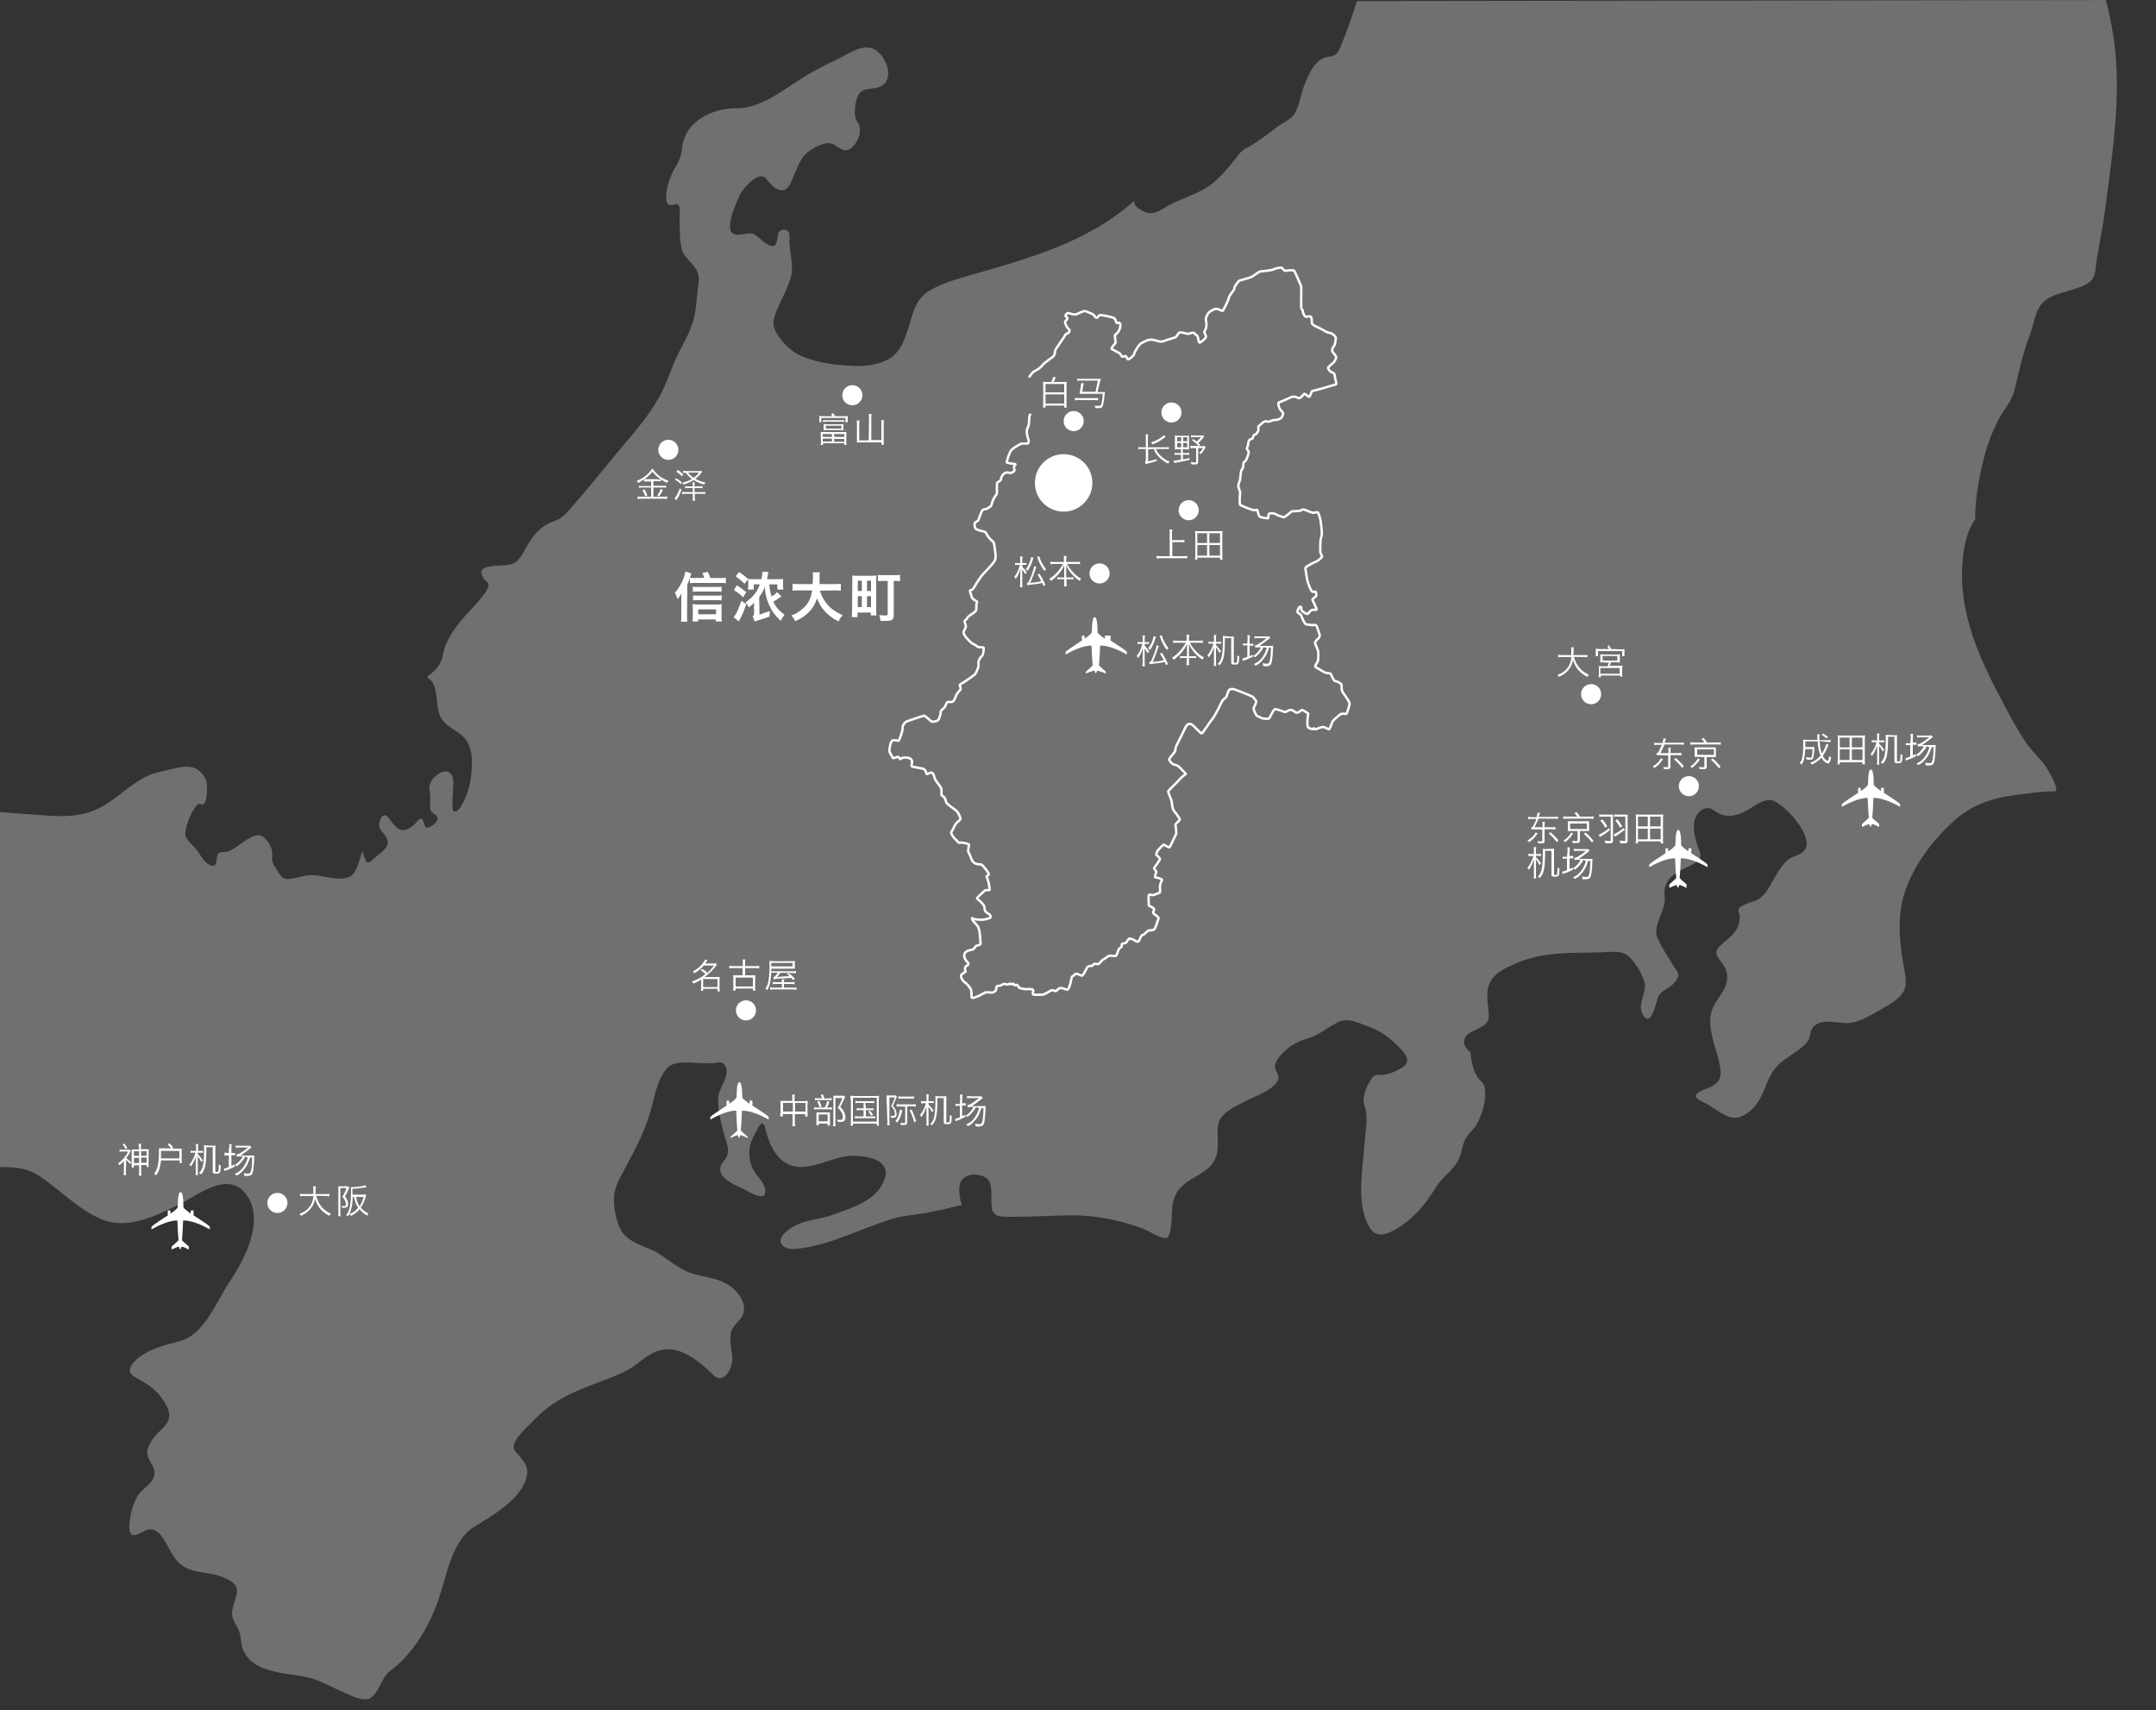 <?xml version="1.0" encoding="utf-8"?>
<!-- Generator: Adobe Illustrator 26.2.1, SVG Export Plug-In . SVG Version: 6.00 Build 0)  -->
<svg version="1.1" xmlns="http://www.w3.org/2000/svg" xmlns:xlink="http://www.w3.org/1999/xlink" x="0px" y="0px"
	 viewBox="0 0 750 595" style="enable-background:new 0 0 750 595;" xml:space="preserve">
<rect x="0" y="0" width="750" height="595" fill="#333333" stroke="none"/>
<style type="text/css">
	.st0{display:none;}
	.st1{display:inline;fill:#333333;stroke:#000000;stroke-miterlimit:10;}
	.st2{clip-path:url(#SVGID_00000133530972304702110600000013321216799695512236_);}
	.st3{fill:none;stroke:#FFFFFF;stroke-width:0.83;stroke-miterlimit:10;}
	.st4{opacity:0.3;fill:#FFFFFF;enable-background:new    ;}
	.st5{fill:#FFFFFF;}
	.st6{fill:none;stroke:#FFFFFF;stroke-width:1.58;stroke-miterlimit:10;stroke-dasharray:0,2.36;}
</style>
<g id="レイヤー_2" class="st0">
	<rect x="-11" y="-6" class="st1" width="779" height="613"/>
</g>
<g id="レイヤー_1">
	<g id="a">
	</g>
	<g id="b">
		<g id="c">
			<g>
				<defs>
					<polygon id="SVGID_1_" points="0,1 0,595 750,594 750,0 					"/>
				</defs>
				<clipPath id="SVGID_00000044869001117745090270000005289666876391985059_">
					<use xlink:href="#SVGID_1_"  style="overflow:visible;"/>
				</clipPath>
				<g style="clip-path:url(#SVGID_00000044869001117745090270000005289666876391985059_);">
					<g>
						<path class="st3" d="M358,131.3c0.1-0.3,1.3-2,1.9-2.2c0.6-0.2,2.4-1.4,2.6-1.9s3.2-2.7,3.8-3.1c0.5-0.4,0.7-1.2,0.7-1.9
							s3.2-4.8,3.4-5.4c0.1-0.6,1.3-0.9,1.5-1.2c0.1-0.3,0.4-0.8-0.2-1.2c-0.6-0.5-1.3-2-1.2-2.4c0.1-0.4,0.9-0.9,0.8-1.3
							c-0.1-0.4-0.9-0.7-0.6-1.1c0.3-0.4,0.5-0.7,0.8-0.7s2.3,0.8,3,0.4c0.7-0.3,2.4-1.1,2.8-1.1c0.4,0,3,1.1,3.2,1.4
							c0.3,0.3,0.6,1.1,1.1,0.9c0.5-0.2,0.6-0.9,1.2-0.9s4.3,0.7,4.8,1.1c0.5,0.3,0.6,1.6,1,1.7c0.3,0,0.5-0.3,0.9,0
							s0.3,1.3-0.1,2.3s-1.1,1.5-1.5,1.8c-0.3,0.4,0.4,2.6,0.1,2.9s-1.6,1.8-1.3,2c0.3,0.2,2.7,1.4,2.9,1.6c0.2,0.2,0.6,1.2,1,1.1
							c0.4-0.1,0.9-0.3,1.1-0.2c0.1,0.2,0.5,1.3,0.9,1.1c0.4-0.2,1.8-1.2,1.9-1.8c0.1-0.7,1.7-3.4,2.5-3.8c0.8-0.3,2.2-1.5,4-1.2
							c1.8,0.3,2.5,1,4,0.4c1.5-0.6,4-1.1,4.2-1.5c0.2-0.3,0.8-1.5,1.4-1.5c0.6,0,2.6,0.7,3.1,0.5c0.5-0.2,1.1-0.5,1.6-0.3
							c0.5,0.3,0.5,0.8,1,0.8s0.6,2.9,1.1,2.6s2-1.4,2.1-2c0.1-0.6-0.8-1.6-0.5-2c0.4-0.4,0.8-1.7,0.7-2.5c-0.1-0.8-0.4-1.8-0.1-2.3
							c0.2-0.4,0.5-1.6,1.6-2.2c1.1-0.6,1.5-0.9,2.4-0.7c0.9,0.2,1.5,0.9,1.8,0.6c0.2-0.3,2-3.7,2.1-4.6c0.1-0.8,2.1-2.8,1.9-3.2
							c-0.2-0.4,1.4-2.4,1.6-2.6c0.2-0.2,3.6-0.9,4.6-1.5s2.3-1.7,3-1.8c0.7-0.1,3.8-0.3,4.5-0.7s2.7-0.8,2.9-0.5s0.8,1.2,1.5,1
							c0.7-0.2,2.4-0.3,2.7,0c0.3,0.3,2.2,4.8,2.4,5.3s-0.1,7.8,0.1,7.9c0.1,0.1,0.6,0.5,0.5,0.8c-0.1,0.3,0.6,2.1,1.2,2
							c0.6-0.1,1.5-0.3,1.7,0.1c0.2,0.4,0.3,1.7,0.3,2.2s1.5,1.1,2.9,1.8c1.4,0.6,1.9,1.3,3.2,1.5c1.3,0.2,2.3,1.5,2.2,1.9
							c-0.1,0.4-0.2,2.2-0.6,2.6s-0.9,1.5-0.6,2c0.3,0.5,1.5,1.6,1.3,2.2c-0.2,0.6-0.7,1.5-1,1.7c-0.3,0.2-1.8,1.5-1.8,1.8
							s0.5,1.2,1.3,1.5s1,0.6,1,1.2s0.8,2.9,0.5,3s-7.7,2.3-8.2,2.3c-0.5,0-0.8,2.4-1.4,2s-1.3-1.1-1.5-1c-0.2,0.1-1.3,1.7-1.9,1.5
							c-0.6-0.1-1.4-0.9-2.7-0.3s-3.8,1.7-4.2,1.8c-0.4,0.1-0.1,0.9,0,1.5c0.1,0.6,0.8,1.5,1.3,1.9c0.5,0.3-0.4,2-0.6,2.1
							c-0.3,0.1-1.4,0.8-2,0.6c-0.6-0.2-2.2,0.8-2.6,0.6c-0.4-0.2-0.9-0.2-1.4,0.1c-0.5,0.3-1.6,1.4-1.8,1.5s0.1,1.3-0.1,1.6
							c-0.2,0.3-0.6,1.3-1.2,1.3s-0.6,1.5-1,1.5s-1.1,0.3-1.2,1.1c-0.1,0.8-0.2,1.6-0.5,2s0.6,1,0.6,1.5s-0.9,3.1-1.3,3.2
							c-0.4,0.1-0.6,0.6-0.6,1.1c0,0.5,0,1.3-0.5,1.7c-0.4,0.4-0.5,3-0.6,3.5c-0.1,0.5-0.8,2-0.6,2.6s0.7,1.7,0.6,2.3
							c-0.1,0.6-0.3,3.6,0,3.9c0.3,0.3,4.4,2,5,1.9s0.9-0.3,1,0s0.5,2.1,0.9,2.3s2.9,0.7,2.9,0.4s0-1.3,0.3-1.5
							c0.3-0.2,1.6-0.2,2.1,0.1c0.5,0.3,2.6,1.2,3.1,1.1c0.5-0.1,2.3-1.8,2.7-2c0.4-0.1,2.9-0.1,3.1-0.3s0.8-0.5,1.3-0.3
							c0.5,0.2,2.7,1.2,3.2,1.1c0.5,0,1.1-0.4,1.5-0.1c0.3,0.4,0.9,2.5,1,3.6c0.1,1.1,0.6,4.2,0.1,5c-0.4,0.9-0.4,5.2-0.2,5.5
							c0.1,0.4,0.6,1.1,0.5,1.3c-0.1,0.2-1.5,1.5-1.9,1.6s-3.9,1.8-3.9,2.3s0.5,3.1,0.6,3.9s1.3,4.4,2,4.4c0.7,0,0.9-0.2,1,0
							s0.4,1.2,0,1.6s-1.4,1-1.1,1.3c0.2,0.3,1.4,2.8,1.4,3.2s-1.3-0.1-1.8,0.3c-0.6,0.3-1.1,1.3-1.4,1.3s-2-0.9-2.1-1.4
							c0-0.5,0.1-1.3-0.5-1.1c-0.5,0.2-1.1,1.8-0.7,2.1c0.4,0.2,1,0.6,1.1,0.8c0.1,0.2,1.1,3.1,1.8,3.2c0.8,0.1,2.2,0.4,2.9,0.2
							c0.7-0.1,0.8,0.7,1,1.1s0.6,1.9,0.8,2.4c0.1,0.5-0.3,1.1-0.6,1.3s-1.2,1.1-1,1.7c0.2,0.6,1.1,2.3,1.1,3.1s0.1,2.6-0.3,3.3
							c-0.4,0.7-1,1.4-0.7,1.7c0.3,0.3,2.6,1.5,3,1.8c0.5,0.3,1.3,0.4,1.8,0.4s0.7,0.6,1,1.2c0.3,0.7,0.6,1.5,1.3,1.6
							c0.7,0.1,2,0.8,2,1.4s-0.1,1.8,0.5,2.6c0.6,0.8,2.4,3.3,2.3,3.9c-0.1,0.6-0.9,3.2-1.1,3.4c-0.3,0.2-1.6-0.3-2.3,0.3
							s-2.4,2-2.6,2.5s-0.9,2.6-1.2,2.6s-1.6-0.8-2.1-0.8s-2.1,0.7-2.5,0.8c-0.4,0.1-0.6-0.5-0.8-0.3c-0.2,0.1-0.1,0.5-0.6,0.2
							c-0.5-0.3-1.4,0-1.5-1.5c-0.1-1.5,0.2-3.4,0.3-3.7c0.1-0.3-1.7-1.2-2-1.4s-1.5,1.2-2.2,0.9s-1.3-1.1-2.1-0.9
							c-0.8,0.1-1.5,0.8-1.8,0.7c-0.3-0.1-2.8-1-3.4-1c-0.6,0-1.8,2.9-2.1,3.2c-0.3,0.3-1.9,0.1-2.4,0c-0.5-0.1-1.1-0.7-1.6-0.7
							s-1.5-2.4-1.4-2.8s1-2,0.9-2.4s-0.9-1.2-1.1-1.5c-0.2-0.3-5.6-2.4-6.5-2.7c-0.9-0.2-1.6-0.2-2,0.5s-0.7,2.3-1,2.4
							c-0.3,0.1-1.1,0.9-1.3,1.3c-0.2,0.4-2.4,5-3.2,5.9c-0.8,0.9-3.4,5-3.8,5.2c-0.5,0.2-2.9-2.9-3.8-3.2s-1.6,0.4-1.9,1.1
							s-2.3,4.7-2.5,5.1c-0.2,0.4-1,1.8-1,2.3s0,0.9-0.5,1.5s-1.8,2.1-1.7,2.4c0.1,0.3,1.1,1.7,1.8,1.7s1.7,0.7,2.3,1.4
							c0.6,0.8,2,1.8,1.7,1.9c-0.3,0.1-1.6,1.2-2,1.7c-0.4,0.5-3.9,3.9-4.1,4.2s1.1,2.9,1.2,3.7c0.1,0.8,0.3,2.5,0.6,2.9
							s2.4,3,2.2,3.4s-1.5,1.4-1.5,1.7s0.5,2.8,0.2,3.3c-0.3,0.5-2.1,4.6-2.3,4.6c-0.2,0-1.5-0.6-1.8-0.9s-1.5,1.2-1.9,1.6
							c-0.5,0.4-1.1,1.8-0.8,2c0.3,0.2,1.3,1,1.2,1.4c-0.1,0.4-1.8,2.8-2,3s1,1.3,0.7,1.7c-0.3,0.4-0.6,1.8-0.2,1.7s2.5,0.5,2.2,0.9
							s-0.8,2.1-0.7,2.6s0.2,1.8-0.2,1.8c-0.4,0.1-1.9,0.8-2.3,0.8s-1-0.3-1.3-0.1s0,3.4-0.1,3.6s2.1,0.9,1.9,1.6
							c-0.3,0.6-0.6,1-0.1,1.4c0.5,0.4,1.9,1.2,1.6,1.7s-1,3.6-1.6,3.8c-0.6,0.3-1.3,0.2-1.8,0.3c-0.5,0.1-1.6,1.6-2.2,1.6
							s-0.9,2.3-1.6,2.3s-1.4-0.8-2.1-0.9s-0.6-0.4-1-0.1c-0.4,0.3-0.9,1.5-1.2,1.5s-1.3,0.1-1.3,0.5c0,0.3,0.1,0.7-0.1,0.8
							c-0.2,0.1-0.8,0.6-1,1c-0.1,0.3-0.7,2.2-1,2.2s-2-0.3-2.5,0c-0.5,0.3-1.8,1.3-2,1.3s-1.2,1.5-1.6,1.5s-1.5-0.2-1.6,0
							s-0.2,0.6-0.6,0.6c-0.4,0-1.1,0.1-1.4,0.3c-0.3,0.2-1.5,3.1-2,3.1c-0.5,0-1.7-0.8-2.2-0.6c-0.5,0.1-0.6,0.7-1.1,0.8
							c-0.4,0.1-0.6,2.3-0.8,2.7c-0.1,0.4-0.6,2.2-1.2,2c-0.6-0.2-1.7-0.8-2.5-0.5s-1,1.1-1.4,1c-0.4-0.1-0.9-0.5-1.6-0.2
							s-2.2,1.4-2.9,1.4s-3.1,0.2-3.4-0.1c-0.2-0.4,0.4-1.4,0-1.6c-0.4-0.3-1.8-0.2-2.4-0.2s-2.2-0.3-2.4-0.5c-0.2-0.2-0.5-1-0.8-1
							s-0.6,0.3-0.8,0.1c-0.2-0.1-0.2-0.5-0.5-0.5s-0.4,0.3-0.7,0.2c-0.3,0-0.2-0.3-0.5-0.2c-0.3,0.1-0.5,0.3-0.8,0.3
							s-0.8-0.3-1.3-0.2c-0.2,0-0.7,0.5-1.2,0.6c-0.5,0.1-0.6,0-1,0.1c-0.4,0.1-0.3,1.6-0.6,1.7c-0.2,0.1-0.6,0.6-1.1,0.6
							s-2.2-0.2-2.5,0c-0.3,0.1-3.5,2.1-4.6,1.8c-0.3-0.1,0.1-2.4-0.5-3.2s-1.2-1.7-1.9-2.1c-0.8-0.5-1.7-2-1.3-2.6
							c0.3-0.6,1.7-1,1.5-1.4c-0.2-0.3-0.4-1.1,0.1-1.6s0.9-0.4,0.9-0.9s-0.5-0.6-0.9-1.2s-0.9-1.9-0.3-2.6c0.6-0.7,1.1-0.8,1.6-0.9
							c0.5-0.2,1.4-0.2,1.7-0.8c0.3-0.6,0.4-0.7,1.1-0.9c0.7-0.2,1.1-0.3,1-0.9c-0.1-0.6-0.1-4.6-1-5.8c-0.9-1.2-1.5-1.5-1.9-2.4
							c-0.4-0.8,0.2-0.1,1.1,0c0.9,0.2,3,0.2,3.5,0c0.5-0.2,2.1-0.3,1.8-1s-0.2-0.6-1.3-1.3s-0.6-1.4-1-2.4c-0.5-1-2.5-2.5-2.5-2.6
							s2.4-2.4,2.8-2.7c0.4-0.3,1.8,0,1.7-0.3c0-0.3-0.5-3.6-1-4.2s0.9-0.9,0.7-1.3s-2.1-3.3-2.9-3.3s-2.4,0-3.1-1.7
							c-0.7-1.7-0.7-1.9-1.1-2.5c-0.4-0.6,0.4-2.6,0.1-2.8c-0.3-0.2-2.7-0.8-3.1-0.5c-0.4,0.2-0.9-0.7-1.5-1.2
							c-0.6-0.5-1.4-1.7-1.5-2.2s0.7-1.2,1-2.1c0.3-0.9,1-1.6,1.5-2c0.5-0.4,0.9-0.7,0.6-1.4c-0.2-0.7-0.9-2-1.6-2.5
							s-3.2-2.2-3.3-2.8s-0.3-1.3-0.7-1.7c-0.3-0.3-0.9-0.5-0.9-1s0.2-1.8-0.3-2.5c-0.5-0.7-2-2.6-2.1-3.2c-0.1-0.6-0.4-1.6-1-1.8
							c-0.6-0.2-1.6,0.8-1.8,0.4c-0.1-0.4-0.3-1.4-1-1.7c-0.6-0.3-3.7-0.6-4.1-0.9s0.5-1.6-0.2-2.4s-2.4-0.7-2.9-0.6
							c-0.5,0.1-0.9,0.7-1.1,0.4c-0.2-0.3-0.2-0.7-0.6-0.7s-1.7,0.6-1.8,0.4s-0.8-1.5-1.1-2c-0.3-0.5,0.2-3.8,1-4.1s2,0.3,2.2,0
							s1.4-3.5,1.3-4.4c-0.1-0.9,0.8-2,1.6-2.3s5-1.7,5.7-1.9s2.6,2.3,3.2,2.1c0.6-0.2,1.8,0,2.2-1.2c0.4-1.2,0.5-1.3,0.5-2
							c-0.1-0.8,1.1-1.3,1.5-2s0.6-1.6,1-1.7c0.3-0.1,1.9,0.4,2.3-0.8c0.5-1.2,0.8-2.1,1.5-2.8c0.7-0.7,0.8-0.9,0.6-1.5
							s-0.5-0.8,0.1-1.1s4.8-3.1,5.1-3.6s1.3-2.4,1.1-3.4c-0.3-0.9,0.7-2.5,1.2-2.8c0.5-0.3,0.6-2.4,0.6-2.8s-1.7-0.1-2.1-0.4
							s-0.7-0.6-1.6-1c-0.9-0.4-3.2-2.9-3.3-3.8c-0.1-0.8,1-2,0.8-2.4c-0.1-0.4-0.5-1.6-0.5-1.7s0.8-0.6,1.1-1.3
							c0.3-0.6,2.5-1.6,2.9-2.4c0.3-0.8,0-2.2,0.3-2.6s0-0.6-0.5-0.9c-0.5-0.3-1-0.4-1.3-1.4c-0.3-1.1-0.9-2.1-0.4-2.2
							c0.5-0.1,0.7-0.1,1-0.6s2.2-3.7,3.4-5c1.2-1.3,3.3-3.4,4-4.6c0.8-1.2-0.1-4.7-0.1-5.4c-0.1-0.7-0.3-1.2-0.6-1.4
							c-0.3-0.2-1.5-1.4-1.8-2c-0.3-0.5-0.5-1.1-1-1.3s-3-0.6-3.2-1.2c-0.2-0.5-0.5-1.8,0-2.1c0.4-0.3,0.9-0.4,1.1-0.9
							c0.2-0.6,0.9-2.6,1.3-3.2c0.3-0.6,1.3-0.4,1.6-0.6c0.3-0.2,1.5-0.8,1.6-1.3c0-0.5,0.7-2.2,1.1-2.8c0.4-0.6,0.8-0.9,0.8-1.5
							c0-0.6,0-2.8,0-3.1c0-0.4,0.6-0.8,1-1c0.5-0.3,0.4-0.6,0.5-1.1c0.1-0.5,0.6-1.3,1.4-1.7s1.7,0.2,2.1,0
							c0.4-0.3,1.1-0.4,1.1-0.9c-0.1-0.5-0.3-1.2,0-1.6c0.4-0.4,0.6-0.5,0-0.6s-2.7-0.3-2.7-0.6s0.9-3.4,1.6-4.2s2.9-2,3.3-2.2
							s2.6,0,2.6-0.2s0.3-0.8,0.1-1.1c-0.1-0.3-0.9-2.6-0.5-3.8c0.5-1.2,0.6-1.1,0.7-3c0.1-1.9,0.1-1.8,0.6-2.3"/>
						<g>
							<path class="st4" d="M851-280.3c-0.5,1.1-6.8,10.9-7.7,7.4c-0.5-2.1,1.5-5.6,2-7.5c1-3.6,1.8-7.7,2.4-11.4
								c1-7.2-1.9-16.1-4.2-22.5c-1.8-5.1-2.8-10.7-3.5-16.2c-2.3,1.1-4.8-0.4-6.5-2.2c-3.5-3.8-4.4-7.9-1.9-12.7
								c2-4-1.2-4.6-3.8-6.4c-4.2-2.8-1-3.6,0.5-6c1.7-2.6-1.2-8.4-2.1-11c-2-5.5-4.3-10.9-7.4-15.5c-3.4-5.2-7.9-9.5-11.9-13.9
								c-1.9-2.1-6.3-8.6-9.4-7.5c-3.1,1.1-4.6,3.3-7.4-0.3c-0.7-1-1.4-1.9-1.9-3c-2-3.6-3.5-7.6-4.7-11.7
								c-5.3-17.7-6.5-37.2-6.8-55.8c-0.1-6.9-0.7-14.4,0.6-21.2c1.3-6.7,3.4-13.2,5.6-19.5c0.5-1.5,3.8-8,1.9-9.2
								c-3.1-1.9-9.3,4.8-12.5,5.8c-10.1,3.3-18.9-4.7-27.3-10.3c-4-2.7-8.2-3.9-12.3-6.3c-3.7-2.1-7.5-6.2-11.5-7.3
								c-2.5-0.7-1.7,6.7-2.4,8.5c-1.4,3.7-2.7,7.5-4.1,11.2c-3.4,9.1-9,18.5-10.4,28.4c-0.3,2.1-1.2,9.2,1.6,9.9
								c2.7,0.7,6.5-2.5,8.7-3.9c3-1.9,6-4.1,9.2-5.4c5.2-2.1,10.8,1.2,16.1-0.2c4.5-1.2,7-5.4,9.7-9.7c3-4.8,6.5-4.4,9.8,0
								c6,7.8,1.9,22.5-0.6,31.2c-1.8,6.3-7.9,25.4-15.7,21.9c-8.4-3.7-14-13.8-22.6-17c-3.8-1.4-7.8,0.7-7.5,6.3
								c0.1,2.3,1.5,2.4,2.2,4c0.6,1.6-0.3,3.8-0.9,5.1c-2,4.2-5.3,7.6-9.2,8.6c-4.2,1.1-4.8-2.4-6.7-5.9c-3.8-6.9-7.5-14-9.7-22
								c-1.2-4.1-1.5-7.4-0.5-11.6c0.9-3.7,4.3-11.8-0.1-13.8c-3.7-1.7-7.9-2.7-11.8-1.5c-3.4,1-6.3,5.3-9.7,5.8
								c-2.3,0.4-9.7-16.2-11.9-8.6c-0.9,3,0,6.7-0.2,9.8c-0.2,4.1-0.5,8.2-0.8,12.3c-0.2,1.7-0.9,3.9,0.2,5.1
								c1.7,1.9,3.5,3.8,5.2,5.6c-2.1,1.1-5.4,1.7-6.2,4.6c-1.4,5-2.9,9.9-4.5,14.8c-1.2,3.8-2.7,10-5.4,12.7
								c-4.2,4.1-10.8,7.9-16.1,5.1c-2.5-1.3-5.7-3-8.2-0.9c-1.7,1.4-3.3,3.3-4.8,5.1c-3.1,3.6-6.1,7.3-9.1,11.1
								c-1.7,2.1-6.6,1-6.4,4.6c0.1,2.1,0.1,5,1.4,6.7c1.4,1.9,5.1-1.6,6.3-2.6c1.2,7.6,2.5,15.3,4.5,22.7c1.3,4.6,4.7,7.1,6.2,11.2
								c0.8,2-0.2,5.1-0.5,7.1c-1.5,8.7-3.4,17.5-6.3,25.7c-3.3,9.3-9.5,15.9-17.5,19c-1.6,0.6-3.4,1.1-5.2,1
								c-1-0.1-2.2-1.2-3.3-0.8c-2.6,0.9-2.1,6.5-1.4,8.7c2.7,9.2,12.4,4.4,17.5,1.8c2.4-1.1,4.6-2.4,6.9-3.9
								c0.9-0.6,2.8,2.7,3.5,3.4c5.7,7.2,9.4,14.4,10.5,24.4c1,9.6,2.5,20,1.6,29.7c-0.8,8.1-5.2,17.6-9.1,24c-2.3,3.8-5.7,6-8,9.8
								c-2.2,3.7-3.7,9-2.9,13.6c1.2,6.4-2.4,14.7-4.3,20.6c-2.5,7.7-5.2,15.4-7.4,23.2c-1.1,3.9-2.2,9.5-5.1,12.1
								c-2.2,2-4.4,3.9-6.5,6c-7.9,7.9-13.8,17.3-18.6,28.3c-3.3,7.6-7.5,16-8.2,24.7c-0.7,8.7-0.7,17.1-3.2,25.5
								c-2.8,9.4-10.3,16.5-16.4,22.8c-2.4,2.5-5.3,5.8-8.4,6.8c-2.8,0.9-5.9,0.6-8.7,1.2c-10.5,2.1-20,9.2-29.5,14.5
								c-3.1,1.7-6.9,3.6-8.8,7.2c-1.4,2.7-1.8,6.7-2.6,9.7c-2.4,8.2-4.9,16.5-8.1,24.3c-1,2.5-1.7,4.3-4.2,4.6c-5,0.4-7,5.3-9,10.3
								c-1,2.7-1.8,7.5-3.4,9.8c-1.3,1.8-4.1,3-5.7,4.2c-3.6,2.6-7.2,5.7-11.1,7.6c-1.8,0.8-3.2,3.2-4.5,4.7
								c-2.1,2.6-4.3,5.1-6.7,7.2c-5.1,4.2-11.6,5.4-17.1,8.8c-2,1.3-4.2,2.4-6.5,1.6c-0.8-0.3-5.3-2.4-3.7-4.3
								c-17.3,15.4-38.4,20.6-58.9,26.6c-4.4,1.3-9,2.6-13.1,5.2c-4,2.6-5.1,6.5-6.5,11.4c-1.5,4.9-3.1,9.8-7.2,12.1
								c-3.8,2.1-8.4,2.6-12.5,2.4c-5.9-0.3-11.7-0.9-17.4-3.2c-3.3-1.3-6.1-3.8-8.4-7c-2.8-3.9-2-6.1-0.2-10.3
								c1.5-3.4,3.5-6.9,4.5-10.6c0.9-3.4-0.4-8.3-0.6-11.8c0-1,0.3-3.2-0.4-3.9c-1-1-3-0.8-3.5,0.8c-0.4,1.5-0.3,4.7-2.2,4.3
								c-2-0.4-3.8-2.4-5.5-3.7c-2.5-1.9-5.6,0.8-8.1-0.7c-3-1.9,1.9-12.5,3-14.3c1.5-2.3,6.4-7.8,8.8-4.5c2.2,3,5.9,5.9,8.1,1.7
								c1.9-3.6,3-8.6,6.1-11.1c2.1-1.6,4.5-2.9,7-3.2c2.5-0.2,3.8,2.3,6.1,2.5c3.2,0.2,6.9-6.7,4.3-9.8c-1.7-2.1-0.8-8,0.6-9.9
								c2.2-2.9,6.8-0.6,9.2-4c2.5-3.6-0.7-9.4-3.5-11.2c-4.1-2.6-9,1.1-12.9,3c-4.4,2.1-8.8,4.3-13,7c-7.2,4.6-14.6,10.5-23,10.3
								c-7.1-0.1-17.8,4.1-18.5,14.4c-0.3,3.8-2.6,6-3.9,9.4c-1.2,3-3.5,11.5,1.4,9.6c2.6-1,1.6,4.2,1.7,6.2c0.1,3.2-0.1,9,1.8,11.6
								c2.2,2.9,5.6,4.9,4.8,9.6c-0.7,4.2-0.6,8.5-1.7,12.6c-1.4,5.2-4.2,9.3-6.3,13.9c-1.3,2.8-2.2,5.8-3.5,8.7
								c-4.6,10.6-13,18.9-19.8,27.4c-3.6,4.4-7.2,8.9-10.9,13.1c-2,2.2-4.6,5.9-7.3,6.8c-4.3,1.4-7.2,3.9-9.8,8.3
								c-2.2,3.8-3.1,6.6-6.8,7.2c-2.1,0.4-7.3,0-9,1.5c-1.3,1.2,0.6,3.9,1.5,4.5c1.6,1-0.9,4.2-1.5,4.9c-2.8,3.7-6.2,6.6-9,10.4
								c-1.5,2-2.9,4.2-3.9,6.7c-0.9,2.2-0.9,4.6-2.1,6.6c-1,1.6-2.3,2.9-3.8,3.9c-1,0.6-0.1,0.9,0.5,1.4c3,2.6,1.8,9.2,3.6,12.9
								c2.1,4.3,7,4.7,9.4,8.9c2.3,4,1.6,10,0.9,14.4c-0.4,2-3.4,11-5.7,9.6c-0.9-0.5,0-8.4-0.1-10.1c-0.2-5-4-4.3-6.6-1.7
								c-1.3,1.2-2,3.1-1.6,5.1c0.4,2.1-0.1,4.2,0.2,6.2c0.3,1.4,2.8,1.5,2.5,3.5c-0.2,1.1-3.9,4-4.4,2.1c-1.4-4.9-2.1-1.4-4.7,0.4
								c-4,2.7-5.5,0-8.1-3.4c-1.3-1.6-2.7,0-3,1.8c-0.6,2.9,1.9,3.6,2.7,5.9c1,3.1-2.8,4.9-4.5,6.6c-3.1,3.1-2.7,0.9-4.2-2.4
								c-0.8,2.5-1.9,7.4-4,8.6c-3.9,2.3-10.2-0.7-14.4-0.3c-2.5,0.2-4.8,1.2-7.3,1.3c-2.4,0.1-3-1.7-4.3-3.7
								c-1.3-2-1.5-2.5-1.3-4.8c0.2-2.8-2.5-6.7-4.8-6.7c-3.5,0-7.2,4.5-10.6,5.6c-1.1,0.4-3.2-0.2-3.7,1.3c-0.3,1.1-0.1,4-1.7,3.7
								c-2.4-0.4-3.7-3-5.1-5c-1.2-1.8-3-2.9-4.1-4.9c-1.3-2.3,3.2-12.7,5-11.6c2.7,1.6,2.6-7.1,1.9-8.5c-2.7-5.4-6.8-4.8-11.1-3.8
								c-3.4,0.8-6.6,1.2-9.9,2.9c-5.3,2.7-9.7,7.2-14.9,10.2c-8.1,4.7-16.8,3.4-25.4,2.8c-8.1-0.5-16.5-1.6-24.6-0.5
								c-5,0.6-9.9,1.6-14.7,2.8c-4,1-8.7,1.8-12.3,4.4c-3.1,2.2-5.5,5.7-9.1,7c-2.6,0.9-5.5,0.8-8.2,1.1
								c-15.4,1.6-30.8,3.9-46.2,4.8c-8.6,0.5-17.1-0.2-25.7,0.1c-3.3,0.1-6.7,0.4-9.9,1.4c-2.5,0.8-4.3,3-6.7,4
								c-3.9,1.5-8.8,0.8-12.5-1.2c-1.2-0.7-8.2-4.9-6.9-7.7c1.3-2.8,6.4,0.3,8.1-2.1c1.3-2-1.8-3.4-2.8-3.8c-4.3-1.4-9-1-13.4-1.1
								c-3.5,0-7.1-0.5-10.6-0.1c-1.9,0.2-3.2,1.1-4.4,2.9c-2.2,3.3-4.5,5.8-8.1,6.4c-5.1,0.9-10.2,0.9-15.4,2.1
								c-1.9,0.5-3.9,1-5.9,1.1c-1.5,0.1-4.4-0.8-5.5,1.2c-1.1,2.2,3.3,2.8,2.5,5.4c-1.2,3.7-10,1.1-12.4,1.1
								c-5.1,0-0.4,4.9,1.2,6.6c3,3.2-1.8,10.5-3.6,12.9c-4.5,5.7-12.5,8.4-18.3,11.6c-2.2,1.2-4.9,2.3-6.8,4.2
								c-2.8,2.9-4.8,7.1-7.3,10.4c-3.1,4.2-6.4,6.3-10.5,8.8c-4,2.5-7.1,6.1-10.5,9.5c-2.4,2.3-8,3.2-8.6,7.2
								c-0.9,5.9-2.2,7.9-7.4,8.5c-3.4,0.4-5.7,4-8.2,6.5c-3.6,3.6-6.7,7.5-9.8,11.7c-2.8,3.7-6.1,7.9-10.3,9
								c-4.4,1.2-9.3,0.5-13.9,1.3c-3,0.5-6.7,1-8.9,3.8c-2.7,3.3-4.7,7.3-7.1,10.9c-0.9,1.3-1.8,2.7-3,3.7
								c-1.4,1.2-3.3,1.1-4.7,2.1c-1.4,1-1.5,3-2.4,4.5c-1.4,2.4-3,4.5-4.5,6.7c-2.7,4-5.9,5.8-10.2,6.5c-4.8,0.7-9.7,1.5-14.6,2
								c-4.3,0.5-7-3-10.9-4.7c-3.2-1.2-7,0.2-10-1.2c-1.4-0.6-1.8-2.6-3.3-3c-1.7-0.4-3,1.2-2.8,3.3c0.4,3.9,8.3,5.1,3.1,8.5
								c-3.4,2.2-5.8,4.4-8.9,1c-1-1-2,3.8-2.3,4.4c-0.7,1.9-2.7,2.5-3,4.6c-0.4,2.6,2.1,3.1,3.6,3.7c2.1,0.9,3.3,2.1,3.8,4.8
								c1,5.4,1.3,10.5-4.1,11.7c-1.5,0.4-2.9,0-3.7,1.9c-1,2.2,0.4,4.5,1.8,5.8c3.9,3.6,7.6,6.7,4.6,12.7c-1.5,2.9-1.1,11.5,3,7.8
								c3.4-3.1,5.6-8,9-11.3c4.2-3.9,6.7-2.7,11,0.7c2.1,1.6,4.2,2.4,6.5,3.5c1.4,0.7,0,3.9,0,5.3c-0.1,1.8-0.1,4.2,1.8,3.9
								c0.6-0.1,3.2-1.7,3.5-1.4c2.8,4.1,5.5,2,8.3-0.4c2.4-2,4.7-4.8,7.3-6.4c3-1.8,3.5-8.2,7.2-4.3c3.1,3.2,6.1,5.3,8.9,0.5
								c3.1-5.4,4.4,1.3,8,2.2c2.6,0.6,6.3-5.1,9.2-5.6c4.1-0.7,7.5-0.4,11.2-2.6c2.9-1.7,7.7,2.2,9.9,4.2c1.6,1.4,2.8,3.4,4.6,4.6
								c2.1,1.4,4.4,2,6.6,3c3.7,1.6,6.7,5.2,10.5,6.9c2.9,1.3,6,1.9,8.9,3.4c2.3,1.2,5.9,5.6,4.8,8.8c-0.6,1.7,4.8,1.8,3.3-3.2
								c-0.7-2.5-4.1-8.7-3.2-11.4c0.6-1.8,7.2-2.1,8.7-2.7c3.3-1.3,1.8-11.5,3.3-15.1c2.2-5.5,1.8-10.8,0.8-16.6
								c-0.9-5.4-1.6-8,2.1-11.6c6.2-6.1,15.6-16.1,24.1-11.6c4.6,2.4,5,5.7,6.2,10.9c0.8,3.5,2.8,10,6.6,9.7
								c6.6-0.4,13.9-3.5,19.9-6.9c3-1.7,4.9-4.6,7.6-6.5c3.6-2.3,7.3-1.2,11.1-2.3c2.8-0.9,5.6-1.7,8.3-2.5c1.8-0.5,5-1.9,6.5-0.5
								c0.9,0.8,5.1-3.4,5.8-4c2.2-1.9,2.9-1.5,5.8-1.3c3.7,0.2,6.8-0.3,10.3-1.8c1.8-0.8,3.6-1.6,5.5-1.8c2.5-0.4,3.3,1.2,5.2,2.7
								c2.4,1.8,9.5,4.2,10.1-1.2c0.7-5.8,1.8-9.4,6.7-11.8c2.6-1.3,5.5-2.5,5.3,2c-0.3,6.4,6.1,1.2,8.2-0.6c2.4-2,9.2-9.6,12.3-7.1
								c2.6,2,6.5,2,9.3,3.5c1.4,0.8,2.9,1.8,3.8,3.4c1,1.9,1.6,3.7,3.8,3.4c1.7-0.2,3.2-1.4,4.9-1.8c2.1-0.5,3.9-0.6,5.9-1.6
								c4.1-2.2,4.1-7.4,7.8-10.2c3.1-2.4,5.7-5.1,8.1-8.5c1.1-1.5,5.4-2.3,7-3.3c5-3,8.4-7.8,12.5-12.2c2.5-2.6,4.9-2.5,8-3.4
								c4.5-1.2,8.9-2.8,13.4-3.7c7.9-1.8,16.4-1.3,24.4-1.5c6.5-0.1,14.2-1.1,20.1,3c7.4,5,13.9,12,22.1,15.2
								c8.6,3.3,18.2-1.3,26.1-5.2c6.8-3.3,17.3-12.3,23.7-3.6c6.5,8.8-0.5,22.3-5.3,29.5c-5.3,7.8-9.2,19.4-18.2,21.6
								c-4.6,1.2-9,2.2-13.1,5c-2.1,1.4-6.2,5.1-2.3,7.3c4,2.2,7.6,4.2,10.3,8.6c2.7,4.3,2.3,6.7-1,9.8c-1.7,1.6-3.5,3.5-4.5,6
								c-1.1,2.8,0.2,4,1.3,6.2c3,5.7-3,7.4-5,10.8c-1.8,3-2.8,7-2.9,10.7c-0.1,5.1,3.4,2.3,5.8,1.3c4.5-1.8,6.7,4.3,8.9,7.9
								c2.8,4.8,5.8,6,10.5,6.7c3.6,0.6,8.2,1.2,11.1,3.9c3.3,3-1.8,7.9-0.3,12.1c0.8,2.2,2.2,3.6,2.6,6c0.3,2,0.4,4,1.3,5.7
								c2.5,4.8,7.5,6.2,11.8,7.1c3.7,0.8,7.6,1,11.3,2c3.7,1,7.2,3.1,10.8,4.6c2.6,1.1,6.3,3.3,9.2,2.7c3.4-0.8,4.6-7.4,7.5-9.6
								c8.1-6,14-15.6,17.5-26.4c2.7-8.6,4.7-19.4,11.9-23.9c5.6-3.5,16.7-9.5,18.4-17.8c0.8-4-2.4-6.3-4.2-8.7
								c-2.1-2.8,4.5-8.4,6-10c6.9-7.4,14.1-10.4,22.6-13.6c3.5-1.3,7.1-2.6,10.5-4.4c3.4-1.8,6.2-4.9,9.8-6.4
								c7.6-3.1,14.4,2.5,20.3,8.2c3.6,3.5,7-3.1,6.4-7c-0.3-2.4-0.9-5-0.5-7.5c0.4-2.5,2.4-3.8,3.7-5.6c3-4.5-1.7-9.8-5-11.7
								c-4.1-2.4-8.8-2.4-13.1-4c-4-1.5-7.5-4.7-11.2-6.9c-3.3-1.9-8.1-3-10.9-5.7c-2.7-2.5-3.9-7.7-4.1-11.7c-0.3-5,1.8-8,3.9-12
								c3.9-7.3,7.6-14.3,9.6-22.7c0.9-4,2.2-8.8,4.7-11.8c2.5-3,7.4-2.2,10.6-2.1c1.8,0,3.7,0.2,5.5,0.1c1,0,2.7-0.7,3.6,0
								c3.6,2.8-1.4,8.5-1.6,11.6c-0.4,5,1.3,10.5,2.6,15.2c0.6,1.9,1.2,3.8,0.3,5.7c-0.6,1.3-1.9,2.2-2.2,3.7
								c-0.8,4.1,5.8,6.4,8,7.5c1,0.5,8.3,5.3,7.6,0.3c-0.4-2.8-2.9-4.6-4.1-6.9c-1.1-2-1.6-4.5-1.4-6.9c0.2-2.5,1.2-4.2,2.2-6.2
								c1.1-2.1,2.4-4.9,3.3-1.4c1,4,2.5,8.1,5.3,10.7c7.5,6.9,17.2-1.2,25.1-1.1c4.9,0,14.9,1.3,10.4,9.8
								c-3.3,6.3-11.3,8.5-16.9,10.6c-5.1,1.9-10.7,1.7-15.3,5c-1.2,0.8-4.2,3.1-3,5.2c1.5,2.5,5.3,1.8,7.4,1.5
								c10.6-1.6,20.3-6.7,30.6-10c4.2-1.4,8.6-1.5,12.9-2.3c4-0.8,7.9-1.7,11.9-2.7c-0.7-2.1-1.1-4.5-0.8-6.7
								c0.7-4.3,6.1-4.5,8.8-3c3.3,1.7,1.9,7.4,2.4,10.7c0.5,3.1,3.2,3.1,5.3,3.1c7.5,0.1,15-0.4,22.5-0.5c8.3,0,16.3,1.6,24.2,4.4
								c2.4,0.8,6.3,3.7,8.7,3.5c2.1-0.2,1.9-9.8,2.2-11.5c1.6-10.6,13-8.7,15.4-17.7c0.9-3.4-0.4-8.6,0.9-11.6
								c1.7-3.6,6.6-5.5,9.5-7c3.4-1.8,8.1-3.1,10.6-6.6c1.8-2.6-2.3-3.8-0.1-7.4c2.5-4,6.7-6.5,10.6-7.6c4.1-1.1,7.1-4,10.9-5.8
								c3.1-1.5,7,0.4,10,1.5c3.8,1.4,6.7,3.1,9.7,6.1c2.2,2.1,6.5,5.7,2.4,8.3c-2,1.2-4.1,2.2-6.3,2.5c-1.5,0.3-2.8-0.6-4,0.9
								c-1.7,2-4,7-2.8,10c1.4,3.4,0.2,9.4,0,12.9c-0.7,9.2-3.2,22.3,2.2,30c2.7,3.8,7.8,0.6,10.6-1.3c5-3.3,8.6-7.9,12-13.3
								c2.6-4.3,7-6.2,8.6-11.5c0.6-2,0.9-4.2,2-5.9c1.2-1.9,2.8-3,3.9-5.1c1.7-3.4,3.2-8.2,2.5-12.1c-0.3-1.9-1.5-2.2-2.4-3.6
								c-1.3-1.8-1.9-4.2-2.3-6.5c-0.1-0.5-0.1-2.1-0.5-2.5c-0.9-0.8-2.2-2.2-2-3.7c0.4-4.5,8.6-3.6,8.6-8.7c0-3.6-1.2-7,0-10.6
								c1.4-4.4,6.2-6.3,9.6-7.8c9.6-4.2,20-3.5,30.1-3.8c2.5-0.1,6-0.6,8.3,0.9c2.3,1.5,5.9,7.1,6.3,10.2c0.4,3.5-2.8,7.2-0.6,10.8
								c2.6,4.2,4.4-3.6,4.9-5.4c0.9-3.6,4-3.4,6.1-6.1c2.3-2.9,1.1-3.1-0.7-6.1c-1.8-3-4-6.1-5.4-9.5c-1.7-4.1,3.2-9.6,2.6-14.1
								c-0.8-5.9,3.4-8.1,7.1-10c2.3-1.1,6.4-2.5,5.1-5.7c-1.2-3.1-2.5-6.9-1.9-10.4c0.6-3.5,4-6,6.6-4.1c3.2,2.3,5.8,2.6,9.5,1.2
								c3.6-1.3,6.5-4.7,10.3-4.7s16.6,13.4,11.5,18c-1.6,1.4-3.6,1.5-5.3,2.8c-1.5,1.3-2.7,3-3.8,4.8c-2.1,3.2-3.8,7.9-7.2,9.3
								c-1.8,0.7-3.7,1.1-5.4,2.2c-1.7,1.1-0.3,2.2-0.4,3.9c-0.2,5.6-4.5,7.1-7.4,10.4c-2.4,2.8,1.8,4.8,2.7,8
								c1.6,5.7-2.9,8.7-4.8,13.3c-2.1,5.2,0.6,11.8,1.9,16.8c1.5,5.6,1.9,8.5-3.3,10.7c-0.9,0.4-4.3,1.3-4.4,2.8
								c-0.1,1.1,3.5,2.5,4.1,2.9c3.2,1.8,7.2,5.5,10.8,4.5c4.1-1.2,7.1-4.9,8.8-9.3c2-5.2,3.5-8.3,7.8-11.2c2.2-1.5,4.6-3,6.6-4.9
								c1.5-1.5,1.4-2.3,1.9-4.3c1.3-4.9,8.2-3.4,11.2-3.1c4.5,0.4,8.3-1.9,12.3-4.2c2.7-1.6,8.2-4.1,9.3-8
								c0.8-2.9-0.5-7.2-0.9-10.2c-0.9-5.8-1.4-11.7-0.5-17.6c1.9-12.1,10.6-23.3,18.5-30.4c7.8-7,16.5-8.5,26-9.5
								c3-0.4,5.9-0.7,8.9-0.7c2.5,0-3.1-8.8-3.5-9.3c-2.2-2.8-4.7-5-6.7-8.1c-2.5-3.7-4.7-7.7-6.8-11.7
								c-8.4-15.7-16.8-32.4-14.9-51.9c0.5-4.9,1.6-9.8,4.3-13.6c0-6.7,1.1-13.5,2.7-19.9c1.2-5.1,2.9-9.9,5.2-14.4
								c1.6-3.1,4.8-6.9,5.7-10.4c1.6-6.5,3-13.3,5.4-19.4c1.3-3.4,1.8-7.9,4-10.7c2.4-3.1,6.8-3.8,10-4.9c2.4-0.8,6.8-1.7,8.2-4.6
								c0.8-1.6,0.8-4.9,1.2-6.8c1-5.8,2.2-11.7,2.9-17.5c2.7-20.5,6.1-41.8,2.3-62.4c-2-10.7-5.1-20.9-7.8-31.3
								c-2.4-9-5.2-18.4-5.5-28c-0.2-9.3,3.5-20.4,7.6-28.2c1.6-3,3.4-5.2,6.3-6.4c2.2-0.9,7.1-2.5,4.7-6.6
								c-0.7-1.2-4.7-2.5-4.2-4.3c1.1-3.9,7-6.1,9.9-7c2.3-0.7,2.5-1.1,3,1.6c0.5,2.7,1,5.4,1.5,8.1c2.7-4.5,7.4-13.8,12.3-14.6
								c3.6-0.6,7.5,1.8,10.7,3.4c3.5,1.7,6.7,2.6,9.5,5.7c1.4,1.5,2.7,3.3,3.4,5.4c0.6,1.9,0.3,3.9,1.1,5.7c2,4.6,7.5,2.5,7.2-2.6
								c-0.4-5.1-3.9-9.8-5.1-14.8c-1.2-5.2-1.2-11-0.4-16.4c0.3-2.1-2-3.7-2.3-5.8c-0.3-2.3,7.5-4.6,4.4-8.4
								c-1.3-1.6-6.3-2.2-6.6-4.6c-0.4-3.2,7.9-5.2,9.6-5.9c3.3-1.4,3.5-2.9,1-5.6c-2.8-3-4.3-5.4-0.8-8.7c2.7-2.4,5.8-4.1,8.8-5.6
								c1.4-0.6,2.5-5.3,3.1-6.9c1.6-3.9,1.1-7.8,1.1-12.1c6.3,4.7,11.2-4.7,14.2-10.2c6.5,5.8,9.9-6.1,12-11.6
								c1.4-3.8,3.8-5.7,5.5-9c2.4-4.5,1.1-11.6,1.7-16.8c0.9-8.5,4.4-17.8,8.7-24.7c2.3-3.9,4.2-5.8,3.7-11
								C852.4-271.1,851.7-275.8,851-280.3"/>
							<circle class="st5" cx="370" cy="168" r="10"/>
							<g>
								<circle class="st5" cx="413.5" cy="177.5" r="3.5"/>
								<circle class="st5" cx="382.5" cy="199.5" r="3.5"/>
								<circle class="st5" cx="407.5" cy="143.5" r="3.5"/>
								<circle class="st5" cx="373.5" cy="146.5" r="3.5"/>
								<circle class="st5" cx="296.5" cy="137.5" r="3.5"/>
								<circle class="st5" cx="232.5" cy="156.5" r="3.5"/>
								<circle class="st5" cx="587.5" cy="273.5" r="3.5"/>
								<circle class="st5" cx="553.5" cy="241.5" r="3.5"/>
								<circle class="st5" cx="259.5" cy="351.5" r="3.5"/>
								<circle class="st5" cx="96.5" cy="418.5" r="3.5"/>
							</g>
							<g>
								<path class="st5" d="M578.5,264.1c-1,1.5-1.6,2.1-3,3.1c-0.2-0.3-0.3-0.4-0.6-0.6c0.8-0.4,1.2-0.8,1.7-1.2
									c0.5-0.4,0.7-0.8,1.2-1.6L578.5,264.1L578.5,264.1z M577.4,262.7c-0.2,0-0.8,0-1,0.1l-0.2-0.7c0.4-0.1,0.5-0.2,0.8-0.6
									c0.3-0.7,0.8-1.7,1.1-2.4h-1.3c-0.7,0-1,0-1.4,0.1v-0.8c0.3,0,0.7,0.1,1.4,0.1h1.5c0.2-0.7,0.3-1.1,0.4-1.6l0.9,0.1
									c-0.1,0.1-0.2,0.3-0.3,0.7c-0.1,0.2-0.2,0.5-0.2,0.6c0,0.1,0,0.1,0,0.1h5.3c0.7,0,1.1,0,1.4-0.1v0.8c-0.3,0-0.7-0.1-1.3-0.1
									h-5.5c-0.3,0.9-1,2.2-1.4,3h2.8v-0.9c0-0.4,0-0.7-0.1-1h0.9c0,0.3-0.1,0.6-0.1,1v0.9h2.6c0.5,0,0.9,0,1.2-0.1v0.9
									c-0.4,0-0.8-0.1-1.2-0.1h-2.6v4.1c0,0.6-0.2,0.8-1.2,0.8c-0.2,0-0.2,0-1.1,0l0-0.1c0-0.4-0.1-0.4-0.2-0.7
									c0.5,0.1,0.8,0.1,1.2,0.1c0.4,0,0.5,0,0.5-0.2v-3.9L577.4,262.7L577.4,262.7z M585.2,267.2c-0.9-1.2-1.6-1.9-2.8-3l0.5-0.5
									c1.2,1,2,1.8,2.8,2.8L585.2,267.2L585.2,267.2z"/>
								<path class="st5" d="M591.3,264.2c-0.9,1.4-1.6,2.1-2.8,3c-0.2-0.3-0.3-0.4-0.5-0.6c0.7-0.4,1.1-0.7,1.5-1.2
									c0.5-0.5,0.8-0.9,1.2-1.6L591.3,264.2L591.3,264.2z M597.3,258.3c0.6,0,1,0,1.3-0.1v0.9c-0.3-0.1-0.6-0.1-1.3-0.1h-8
									c-0.7,0-1,0-1.3,0.1v-0.9c0.4,0.1,0.7,0.1,1.3,0.1h3.6c-0.3-0.5-0.6-0.8-1-1.2l0.7-0.4c0.5,0.6,0.8,0.9,1.2,1.6L597.3,258.3
									L597.3,258.3z M590.6,263.3c-0.5,0-0.7,0-1.1,0c0-0.3,0-0.5,0-1V261c0-0.5,0-0.6,0-1c0.3,0,0.6,0,1.1,0h5.2
									c0.6,0,0.8,0,1.1,0c0,0.3,0,0.5,0,1v1.4c0,0.4,0,0.7,0,1c-0.3,0-0.6,0-1.1,0h-2.1v3.3c0,0.7-0.3,0.9-1.3,0.9
									c-0.3,0-0.7,0-1.2,0c0-0.3-0.1-0.5-0.2-0.8c0.5,0.1,0.9,0.1,1.3,0.1c0.5,0,0.6,0,0.6-0.3v-3.2L590.6,263.3L590.6,263.3z
									 M590.4,262.6h5.8v-1.9h-5.8V262.6z M598,267.3c-0.9-1.2-1.6-1.9-2.8-3l0.5-0.5c1.2,1,2,1.9,2.8,2.9L598,267.3L598,267.3z"
									/>
							</g>
							<g>
								<path class="st5" d="M547.5,228.5c0.4,1.4,1,2.8,2,3.9c0.9,1,1.9,1.8,3.2,2.3c-0.2,0.3-0.3,0.4-0.5,0.8
									c-2.7-1.4-4.2-3.2-5-5.9c-0.2,1.3-0.9,2.7-1.7,3.6c-0.5,0.6-1.3,1.3-2.1,1.7c-0.3,0.2-0.6,0.3-1.1,0.6
									c-0.2-0.3-0.3-0.5-0.5-0.7c1.5-0.6,2.4-1.2,3.2-2.1c0.8-0.9,1.3-1.9,1.5-3.2c0-0.3,0.1-0.5,0.1-0.9h-3.3c-0.6,0-1,0-1.3,0.1
									v-0.9c0.3,0.1,0.7,0.1,1.3,0.1h3.3c0-0.1,0-0.1,0-0.2c0-0.4,0-0.8,0-1.2c0-0.6,0-1-0.1-1.3h1c-0.1,0.4-0.1,0.7-0.1,1.2
									c0,0.5,0,0.9-0.1,1.5h3.6c0.6,0,1,0,1.3-0.1v0.9c-0.4-0.1-0.7-0.1-1.3-0.1L547.5,228.5L547.5,228.5z"/>
								<path class="st5" d="M563.9,225.9c0.5,0,0.8,0,1.2-0.1c0,0.2,0,0.5,0,0.8v0.9c0,0.4,0,0.6,0,0.8h-0.8v-1.8h-8.4v1.8h-0.8
									c0-0.3,0-0.5,0-0.9v-0.9c0-0.4,0-0.6,0-0.8c0.4,0,0.7,0.1,1.2,0.1h3.4c-0.1-0.3-0.3-0.5-0.6-0.9l0.6-0.4
									c0.4,0.5,0.5,0.8,0.8,1.3L563.9,225.9L563.9,225.9z M558,230.4c-0.7,0-1,0-1.3,0.1c0-0.3,0-0.5,0-0.9v-1.1
									c0-0.4,0-0.7,0-0.9c0.3,0.1,0.7,0.1,1.2,0.1h4.4c0.5,0,0.8,0,1.2-0.1c0,0.2,0,0.4,0,0.9v1.1c0,0.5,0,0.7,0,0.9
									c-0.4,0-0.7-0.1-1.3-0.1h-1.8c0,0,0,0.1,0,0.1c-0.1,0.3-0.3,0.8-0.5,1.1h3.3c0.5,0,0.8,0,1.2-0.1c0,0.3-0.1,0.6-0.1,1.1v1.7
									c0,0.5,0,0.8,0.1,1.1h-0.8V235h-6.7v0.6h-0.8c0-0.4,0.1-0.7,0.1-1.1v-1.7c0-0.5,0-0.8-0.1-1.1c0.3,0,0.6,0.1,1.1,0.1h2
									c0.2-0.4,0.3-0.8,0.5-1.3H558L558,230.4z M556.7,234.4h6.7v-2h-6.7V234.4z M557.5,229.8h5.1v-1.6h-5.1V229.8z"/>
							</g>
							<g>
								<path class="st5" d="M227.4,163.6c0.6,0.8,1,1.1,1.6,1.7c0.9,0.8,2.2,1.5,3.5,1.9c-0.2,0.3-0.3,0.5-0.4,0.8
									c-0.9-0.4-1.4-0.7-2.2-1.2v0.7c-0.3-0.1-0.6-0.1-1.1-0.1h-1.5v1.6h3.2c0.5,0,0.8,0,1.2-0.1v0.8c-0.4-0.1-0.7-0.1-1.2-0.1
									h-3.2v3.2h3.5c0.5,0,0.9,0,1.3-0.1v0.9c-0.4-0.1-0.8-0.1-1.3-0.1h-7.6c-0.5,0-0.9,0-1.4,0.1v-0.9c0.4,0.1,0.8,0.1,1.4,0.1
									h3.3v-3.2h-3c-0.5,0-0.8,0-1.2,0.1V169c0.3,0.1,0.7,0.1,1.2,0.1h3v-1.6h-1.3c-0.5,0-0.8,0-1.1,0.1v-0.8
									c-0.3,0.2-1,0.6-2.1,1.2c-0.1-0.2-0.2-0.2-0.2-0.3c0,0-0.1-0.1-0.1-0.2c0-0.1-0.1-0.1-0.2-0.2c1.2-0.5,2.1-1,2.9-1.6
									c1-0.8,1.8-1.6,2.4-2.6l0.7,0.4L227.4,163.6L227.4,163.6z M224.2,170.2c0.4,0.7,0.7,1.3,1,2.2l-0.7,0.3
									c-0.3-0.8-0.6-1.5-1-2.1L224.2,170.2L224.2,170.2z M228.8,166.8c0.4,0,0.7,0,1-0.1c-1.1-0.7-2.1-1.6-2.8-2.6
									c-0.8,1-1.8,1.9-2.8,2.6c-0.7,0.4-0.6,0.4,0.1,0c0.2,0,0.5,0,1,0H228.8z M230.6,170.5c-0.6,1.1-0.8,1.5-1.3,2.2l-0.7-0.3
									c0.5-0.7,0.9-1.3,1.2-2.3L230.6,170.5L230.6,170.5z"/>
								<path class="st5" d="M237.1,170.4c-0.6,1.5-1,2.4-1.6,3.2c-0.1,0.2-0.1,0.2-0.2,0.4l-0.7-0.6c0.6-0.6,1.2-1.7,1.9-3.5
									L237.1,170.4z M235.2,166.4c0.9,0.5,1.3,0.8,2,1.4l-0.4,0.6c-0.7-0.7-1.1-1-2-1.5L235.2,166.4L235.2,166.4z M235.8,163.5
									c0.8,0.5,1.1,0.8,1.9,1.6l-0.5,0.6c-0.7-0.7-1-1-1.9-1.6L235.8,163.5L235.8,163.5z M243.3,169.2c0.6,0,0.8,0,1.1-0.1v0.8
									c-0.3-0.1-0.6-0.1-1.1-0.1h-1.7v1.4h2.5c0.6,0,0.8,0,1.2-0.1v0.8c-0.4-0.1-0.6-0.1-1.1-0.1h-2.5v1.3c0,0.4,0,0.7,0.1,1.1
									h-0.9c0.1-0.4,0.1-0.7,0.1-1.1v-1.3h-2.6c-0.6,0-0.8,0-1.1,0.1v-0.8c0.3,0.1,0.6,0.1,1.1,0.1h2.6v-1.4h-1.6
									c-0.5,0-0.8,0-1.1,0.1v-0.8c0.4,0.1,0.6,0.1,1.1,0.1h1.6c0-0.6,0-1-0.1-1.4h0.8c-0.1,0.3-0.1,0.7-0.1,1.4L243.3,169.2
									L243.3,169.2z M244.3,164.1c-0.1,0.1-0.2,0.2-0.3,0.4c-0.6,0.8-1.2,1.4-2.1,2.1c0.9,0.5,1.7,0.8,3.5,1.3
									c-0.2,0.2-0.3,0.4-0.4,0.6c0,0-0.1,0.1-0.1,0.1c-1.6-0.5-2.6-1-3.6-1.6c-0.9,0.6-1.9,1.1-3.6,1.6c-0.2-0.3-0.2-0.5-0.4-0.6
									c1.4-0.4,2.2-0.7,3.4-1.4c-1.1-0.8-1.5-1.2-2.1-2.1h-0.2c-0.2,0-0.5,0-0.8,0v-0.7c0.4,0,0.9,0.1,1.7,0.1h3.3
									c0.6,0,0.9,0,1.2-0.1L244.3,164.1L244.3,164.1z M239.4,164.4c0.5,0.7,0.9,1.1,1.9,1.8c0.7-0.4,1.5-1.2,1.8-1.8H239.4
									L239.4,164.4z"/>
							</g>
							<g>
								<path class="st5" d="M293.7,144.8c0.5,0,0.8,0,1.2-0.1c0,0.2,0,0.5,0,0.8v0.6c0,0.4,0,0.6,0,0.8h-0.8v-1.5h-8.4v1.5H285
									c0-0.3,0-0.5,0-0.8v-0.6c0-0.3,0-0.6,0-0.8c0.4,0,0.7,0.1,1.2,0.1h3.4c-0.3-0.4-0.3-0.5-0.5-0.7l0.7-0.4
									c0.2,0.3,0.4,0.6,0.7,1.1L293.7,144.8L293.7,144.8z M285.5,151.5c0-0.6,0-0.9,0-1.2c0.3,0,0.5,0,1.1,0h6.7
									c0.6,0,0.9,0,1.1,0c0,0.3,0,0.6,0,1.2v2.1c0,0.5,0,1,0.1,1.2h-0.8v-0.6h-7.4v0.6h-0.8c0-0.3,0.1-0.7,0.1-1.2L285.5,151.5
									L285.5,151.5z M286.2,152h3.2v-1h-3.2V152z M286.2,153.6h3.2v-1h-3.2V153.6z M286.3,146.1c0.3,0.1,0.5,0.1,1,0.1h5.4
									c0.4,0,0.7,0,1-0.1v0.7c-0.3-0.1-0.5-0.1-1-0.1h-5.4c-0.4,0-0.7,0-1,0.1V146.1z M293.4,148.9c0,0.4,0,0.5,0,0.8
									c-0.3,0-0.6-0.1-1-0.1h-4.9c-0.4,0-0.7,0-1,0.1c0-0.3,0-0.5,0-0.8v-0.6c0-0.3,0-0.5,0-0.8c0.3,0,0.6,0.1,1,0.1h4.9
									c0.4,0,0.7,0,1-0.1c0,0.3,0,0.5,0,0.8L293.4,148.9L293.4,148.9z M287.3,148.1v1h5.4v-1H287.3z M290.2,152h3.5v-1h-3.5V152z
									 M290.2,153.7h3.5v-1h-3.5V153.7z"/>
								<path class="st5" d="M302.3,145.1c0-0.5,0-0.8-0.1-1.1h1c-0.1,0.4-0.1,0.6-0.1,1.1v8h3.5v-5.8c0-0.5,0-0.8-0.1-1.1h1
									c0,0.4-0.1,0.7-0.1,1.1v6.1c0,0.5,0,0.8,0.1,1.3h-0.9v-0.8h-7.4c-0.4,0-0.8,0-1.1,0.1c0-0.4,0-0.6,0-1.1v-5.4
									c0-0.4,0-0.8-0.1-1.2h1c0,0.3-0.1,0.7-0.1,1.2v5.7h3.3L302.3,145.1L302.3,145.1z"/>
							</g>
							<g>
								<path class="st5" d="M243.9,340.8c-0.7,0.5-1.6,0.9-2.7,1.4c-0.1-0.3-0.2-0.4-0.5-0.7c1.3-0.5,2.2-1,3.3-1.6
									c0.5-0.3,1-0.7,1.4-1.1c-0.6-0.5-0.9-0.8-1.7-1.3l0.6-0.4c0.9,0.5,1.1,0.7,1.8,1.3c1-0.9,1.5-1.5,2.3-2.5h-3.6
									c-0.9,1.1-1.9,1.9-3.3,2.7c-0.1-0.2-0.2-0.4-0.5-0.6c1.2-0.7,2.2-1.4,3-2.3c0.7-0.8,1.1-1.4,1.3-1.9l0.8,0.3
									c-0.5,0.6-0.5,0.7-0.8,1.1h2.6c0.5,0,0.8,0,1.1-0.1l0.4,0.5c-0.1,0.1-0.2,0.2-0.4,0.5c-1.1,1.5-2.2,2.5-3.9,3.8h4.4
									c0.4,0,0.6,0,0.9,0c-0.1,0.3-0.1,0.6-0.1,1v2.9c0,0.4,0,0.8,0.1,1.1h-0.8V344h-5v0.7h-0.8c0.1-0.3,0.1-0.7,0.1-1.1
									L243.9,340.8L243.9,340.8z M244.6,343.4h5v-2.8h-5V343.4z"/>
								<path class="st5" d="M262.9,336.1c0.5,0,0.9,0,1.2-0.1v0.9c-0.4,0-0.8-0.1-1.2-0.1h-3.7v2.5h2.7c0.4,0,0.6,0,0.9,0
									c0,0.3-0.1,0.6-0.1,1v3.2c0,0.4,0,0.8,0.1,1.1h-0.9v-0.7h-6v0.7h-0.9c0.1-0.4,0.1-0.7,0.1-1.1v-3.2c0-0.4,0-0.7-0.1-1
									c0.3,0,0.5,0,0.9,0h2.4v-2.5H255c-0.6,0-0.9,0-1.3,0.1v-0.9c0.3,0,0.7,0.1,1.3,0.1h3.4v-1.3c0-0.5,0-0.8-0.1-1h1
									c-0.1,0.3-0.1,0.6-0.1,1v1.3H262.9L262.9,336.1z M255.9,343.2h6v-3.1h-6V343.2z"/>
								<path class="st5" d="M271.5,338.4c-0.6,0.8-0.6,0.8-1.2,1.5c1-0.1,1.7-0.1,2.2-0.2c0.7,0,1.4-0.1,2.2-0.1
									c-0.3-0.2-0.5-0.4-0.9-0.7l0.6-0.3c1,0.7,1.3,1,2.1,1.9l-0.6,0.5c-0.4-0.4-0.5-0.6-0.7-0.8c-1.3,0.1-2.5,0.2-3.5,0.2
									s-1.7,0.1-1.9,0.2s-0.4,0-0.6,0.1l-0.2-0.7c0.4-0.1,0.9-0.6,1.6-1.6h-2.3c-0.1,1.3-0.2,2.5-0.4,3.4c-0.2,1.1-0.5,1.8-1,2.7
									c-0.2-0.2-0.4-0.4-0.6-0.6c0.5-0.8,0.7-1.3,0.9-2c0.3-1.3,0.5-3.3,0.5-6.1c0-0.8,0-1.1-0.1-1.5c0.4,0,0.7,0.1,1.5,0.1h6.2
									c0.6,0,0.9,0,1.2-0.1c0,0.4,0,0.5,0,0.8v1.1c0,0.4,0,0.5,0,0.8c-0.5,0-0.8,0-1.2,0h-7c0,0.4,0,0.7,0,0.9h7.2
									c0.8,0,1.1,0,1.4-0.1v0.8c-0.4,0-0.7-0.1-1.4-0.1L271.5,338.4L271.5,338.4z M275.1,341.7c0.7,0,0.9,0,1.3-0.1v0.8
									c-0.4,0-0.7-0.1-1.3-0.1h-2.4v1.3h2.9c0.9,0,1.2,0,1.5-0.1v0.8c-0.4,0-0.8-0.1-1.5-0.1h-6.3c-0.6,0-1.1,0-1.4,0.1v-0.8
									c0.3,0,0.6,0.1,1.4,0.1h2.7v-1.3h-1.9c-0.6,0-0.9,0-1.3,0.1v-0.8c0.3,0,0.5,0.1,1.3,0.1h1.9v0c0-0.4,0-0.7-0.1-1h0.9
									c0,0.3-0.1,0.5-0.1,1v0H275.1L275.1,341.7z M275.7,336.2V335h-7.4v1.2H275.7z"/>
							</g>
							<g>
								<path class="st5" d="M355.6,202.9c0,0.6,0,1.1,0.1,1.4h-0.9c0-0.4,0.1-0.8,0.1-1.4v-3.3c0-0.5,0-1.2,0.1-1.9
									c-0.3,1.1-0.5,1.6-0.8,2.3c-0.3,0.6-0.5,0.9-0.9,1.4c-0.1-0.3-0.3-0.5-0.5-0.7c0.6-0.7,1-1.4,1.4-2.4
									c0.2-0.6,0.5-1.4,0.6-1.8H354c-0.4,0-0.6,0-0.9,0.1v-0.8c0.2,0,0.5,0.1,0.9,0.1h0.9v-1.1c0-0.7,0-1-0.1-1.2h0.9
									c0,0.3-0.1,0.6-0.1,1.2v1.1h0.7c0.4,0,0.6,0,0.8-0.1v0.7c-0.2,0-0.5,0-0.8,0h-0.7v0.6c0.9,1,1,1.2,1.6,2.1l-0.6,0.5
									c-0.3-0.6-0.5-0.8-1-1.6L355.6,202.9L355.6,202.9z M359.5,194c-0.5,1.9-1.2,3.4-2,4.6c-0.2-0.2-0.4-0.4-0.7-0.5
									c0.9-1.1,1.6-2.6,1.9-4.3L359.5,194L359.5,194z M360.5,197.3c-0.9,2.6-1.3,3.6-2.1,5.5c1.6-0.2,2.7-0.3,3.8-0.6
									c-0.3-0.7-0.6-1.2-1.3-2.3l0.7-0.3c1.1,1.7,1.4,2.4,2.1,3.9l-0.7,0.4c-0.2-0.6-0.3-0.8-0.4-1.1c-0.1,0-0.2,0.1-0.5,0.1
									c-0.6,0.1-1.4,0.3-2.6,0.4c-0.9,0.1-1.5,0.2-1.6,0.2c-0.2,0-0.3,0-0.6,0.1l-0.1-0.8c0.4-0.1,0.5-0.1,0.6-0.3
									c0.3-0.6,0.6-1.4,0.9-2.1c0.5-1.2,0.7-1.9,1.1-3.5L360.5,197.3L360.5,197.3z M361.5,193.5c0.3,1,0.6,1.7,1.1,2.6
									c0.5,0.9,0.8,1.3,1.3,1.9c-0.2,0.2-0.4,0.4-0.6,0.6c-1-1.3-1.7-2.5-2.5-4.8L361.5,193.5L361.5,193.5z"/>
								<path class="st5" d="M370.1,194.5c0-0.4,0-0.7-0.1-1.1h1c-0.1,0.4-0.1,0.7-0.1,1.1v1h3.5c0.6,0,1,0,1.3-0.1v0.9
									c-0.5-0.1-0.9-0.1-1.3-0.1h-3.2c0.6,1.1,1.3,2.1,2.1,2.9c0.9,1,1.8,1.7,2.8,2.2c-0.2,0.3-0.4,0.5-0.5,0.8
									c-1-0.6-1.7-1.3-2.5-2.1c-1-1.1-1.7-2.1-2.2-3.4c0,0.7,0,1.2,0,1.6v2.7h1.3c0.6,0,0.9,0,1.2-0.1v0.8
									c-0.4-0.1-0.6-0.1-1.2-0.1H371v1.1c0,0.6,0,1,0.1,1.4h-1c0.1-0.4,0.1-0.8,0.1-1.4v-1.1H369c-0.6,0-0.9,0-1.2,0.1v-0.8
									c0.3,0.1,0.6,0.1,1.2,0.1h1.2v-2.7c0-0.4,0-0.9,0-1.6c-0.5,1.3-1.2,2.3-2.3,3.5c-0.8,0.8-1.4,1.4-2.3,2
									c-0.2-0.3-0.3-0.4-0.6-0.7c1-0.6,1.9-1.4,2.8-2.4c0.9-1,1.5-1.9,2-2.8h-3.1c-0.5,0-0.9,0-1.3,0.1v-0.9
									c0.4,0.1,0.8,0.1,1.3,0.1h3.4L370.1,194.5L370.1,194.5z"/>
							</g>
							<g>
								<path class="st5" d="M398.2,230.4c0,0.6,0,1.1,0.1,1.4h-0.9c0-0.4,0.1-0.8,0.1-1.4v-3.3c0-0.5,0-1.2,0.1-1.9
									c-0.3,1.1-0.5,1.6-0.8,2.3c-0.3,0.6-0.5,0.9-0.9,1.4c-0.1-0.3-0.3-0.5-0.5-0.7c0.6-0.7,1-1.4,1.4-2.4
									c0.2-0.6,0.5-1.4,0.6-1.8h-0.8c-0.4,0-0.6,0-0.9,0.1v-0.8c0.2,0,0.5,0.1,0.9,0.1h0.9v-1.1c0-0.7,0-1-0.1-1.2h0.9
									c0,0.3-0.1,0.6-0.1,1.2v1.1h0.7c0.4,0,0.6,0,0.8-0.1v0.7c-0.2,0-0.5,0-0.8,0h-0.7v0.6c0.9,1,1,1.2,1.6,2.1l-0.6,0.5
									c-0.3-0.6-0.5-0.8-1-1.6L398.2,230.4L398.2,230.4z M402.1,221.5c-0.5,1.9-1.2,3.4-2,4.6c-0.2-0.2-0.4-0.4-0.7-0.5
									c0.9-1.1,1.6-2.6,1.9-4.3L402.1,221.5L402.1,221.5z M403.1,224.8c-0.9,2.6-1.3,3.6-2.1,5.5c1.6-0.2,2.7-0.3,3.8-0.6
									c-0.3-0.7-0.6-1.2-1.3-2.3l0.7-0.3c1.1,1.7,1.4,2.4,2.1,3.9l-0.7,0.4c-0.2-0.6-0.3-0.8-0.4-1.1c-0.1,0-0.2,0.1-0.5,0.1
									c-0.6,0.1-1.4,0.3-2.6,0.4c-0.9,0.1-1.5,0.2-1.6,0.2c-0.2,0-0.3,0-0.6,0.1l-0.1-0.8c0.4-0.1,0.5-0.1,0.6-0.3
									c0.3-0.6,0.6-1.4,0.9-2.1c0.5-1.2,0.7-1.9,1.1-3.5L403.1,224.8L403.1,224.8z M404.1,221c0.3,1,0.6,1.7,1.1,2.6
									c0.5,0.9,0.8,1.3,1.3,1.9c-0.2,0.2-0.4,0.4-0.6,0.6c-1-1.3-1.7-2.5-2.5-4.8L404.1,221L404.1,221z"/>
								<path class="st5" d="M412.8,221.9c0-0.4,0-0.7-0.1-1.1h1c-0.1,0.4-0.1,0.7-0.1,1.1v1h3.5c0.6,0,1,0,1.3-0.1v0.9
									c-0.5-0.1-0.9-0.1-1.3-0.1h-3.2c0.6,1.1,1.3,2.1,2.1,2.9c0.9,1,1.8,1.7,2.8,2.2c-0.2,0.3-0.4,0.5-0.5,0.8
									c-1-0.6-1.7-1.3-2.5-2.1c-1-1.1-1.7-2.1-2.2-3.4c0,0.7,0,1.2,0,1.6v2.7h1.3c0.6,0,0.9,0,1.2-0.1v0.8
									c-0.4-0.1-0.6-0.1-1.2-0.1h-1.3v1.1c0,0.6,0,1,0.1,1.4h-1c0.1-0.4,0.1-0.8,0.1-1.4v-1.1h-1.1c-0.6,0-0.9,0-1.2,0.1v-0.8
									c0.3,0.1,0.6,0.1,1.2,0.1h1.2v-2.7c0-0.4,0-0.9,0-1.6c-0.5,1.3-1.2,2.3-2.3,3.5c-0.8,0.8-1.4,1.4-2.3,2
									c-0.2-0.3-0.3-0.4-0.6-0.7c1-0.6,1.9-1.4,2.8-2.4c0.9-1,1.5-1.9,2-2.8h-3.1c-0.5,0-0.9,0-1.3,0.1v-0.9
									c0.4,0.1,0.8,0.1,1.3,0.1h3.4L412.8,221.9L412.8,221.9z"/>
								<path class="st5" d="M423,230.6c0,0.5,0,0.8,0.1,1.1h-0.9c0.1-0.3,0.1-0.6,0.1-1.1v-3.3c0-0.7,0-1.3,0-2.2
									c-0.5,1.6-1,2.5-1.8,3.6c-0.1-0.3-0.3-0.4-0.5-0.7c0.5-0.6,0.7-0.8,1-1.4c0.5-0.9,0.8-1.6,1.1-2.7h-1c-0.4,0-0.5,0-0.7,0.1
									v-0.8c0.2,0.1,0.4,0.1,0.8,0.1h1.1v-1.4c0-0.4,0-0.7-0.1-1h0.9c-0.1,0.3-0.1,0.6-0.1,1v1.4h1c0.4,0,0.5,0,0.8-0.1v0.8
									c-0.2-0.1-0.4-0.1-0.8-0.1h-1v0.5c1,1.1,1.1,1.3,1.8,2.2l-0.6,0.5c-0.4-0.8-0.7-1.3-1.2-1.9L423,230.6L423,230.6z
									 M428.1,221.5c0.5,0,0.8,0,1.1-0.1c0,0.3,0,0.6,0,1.1v7.9c0,0.2,0.1,0.2,0.5,0.2c0.4,0,0.6-0.1,0.6-0.4
									c0.1-0.3,0.1-1.1,0.1-2.2c0.2,0.2,0.4,0.2,0.7,0.3c-0.1,2.8-0.2,2.9-1.7,2.9c-0.9,0-1.1-0.2-1.1-0.8v-8.4h-2.2
									c0,4.4-0.2,6.1-0.7,7.6c-0.3,0.7-0.6,1.2-1.2,1.9c-0.2-0.3-0.4-0.4-0.6-0.6c0.6-0.5,0.9-0.9,1.1-1.6
									c0.5-1.2,0.7-3.2,0.7-6.8c0-0.7,0-0.9,0-1.3c0.3,0.1,0.6,0.1,1,0.1L428.1,221.5L428.1,221.5z"/>
								<path class="st5" d="M434,222.3c0-0.6,0-1-0.1-1.3h0.9c0,0.4-0.1,0.7-0.1,1.3v1.7h0.3c0.5,0,0.7,0,1-0.1v0.8
									c-0.4,0-0.7-0.1-1-0.1h-0.3v3.7c0.3-0.1,0.4-0.2,1.1-0.6v0.8c-1.3,0.6-2,0.9-2.8,1.2c-0.2,0.1-0.6,0.2-0.6,0.3l-0.2-0.9
									c0.1,0,0.1,0,0.3-0.1c0.2,0,0.3-0.1,1.4-0.5v-4h-0.5c-0.4,0-0.7,0-1,0.1v-0.8c0.3,0.1,0.6,0.1,1,0.1h0.5L434,222.3
									L434,222.3z M439.5,225.2c-0.2,0.4-0.4,0.9-0.8,1.3c-0.6,0.8-1.1,1.4-2.2,2.2c-0.2-0.3-0.3-0.4-0.6-0.5
									c0.9-0.5,1.5-1.1,2-1.8c0.4-0.4,0.6-0.9,0.7-1.2H438c-0.3,0-1,0-1.3,0.1l-0.2-0.7c0.5-0.1,0.7-0.2,1.3-0.6
									c1.1-0.7,1.3-0.8,2.8-2h-3c-0.5,0-0.8,0-1.2,0.1v-0.8c0.3,0.1,0.7,0.1,1.2,0.1h3c0.4,0,0.6,0,0.8-0.1l0.5,0.6
									c-0.1,0-0.2,0.1-0.4,0.3c-0.3,0.2-0.3,0.2-0.9,0.7c-0.5,0.4-1.6,1.2-2.5,1.8h3.6c0.6,0,0.9,0,1.2-0.1c0,0.3-0.1,0.7-0.1,1.6
									c0,1.1-0.2,2.7-0.3,3.6c-0.2,1.1-0.4,1.6-0.9,1.8c-0.2,0.1-0.5,0.2-1.1,0.2c-0.4,0-0.7,0-1.1-0.1v-0.1
									c0-0.3-0.1-0.6-0.2-0.9c0.5,0.1,0.9,0.2,1.3,0.2c0.7,0,0.9-0.1,1.1-0.6c0.3-0.8,0.5-2.5,0.5-5h-0.6c-0.5,1.4-0.6,1.6-1,2.5
									c-0.6,1.1-1.2,1.8-2.1,2.7c-0.4,0.4-0.5,0.5-1.6,1.1c-0.1-0.1-0.2-0.2-0.3-0.3c-0.1-0.1-0.1-0.2-0.3-0.3
									c1.1-0.5,1.8-1,2.4-1.7c0.7-0.8,1.4-1.9,1.8-3.1c0.1-0.2,0.1-0.4,0.3-0.8L439.5,225.2L439.5,225.2z"/>
							</g>
							<g>
								<path class="st5" d="M43.8,407.5c0,0.5,0,0.9,0.1,1.3H43c0-0.3,0.1-0.8,0.1-1.3v-3.6c-0.5,0.5-0.8,0.9-1.6,1.5
									c-0.2-0.3-0.2-0.5-0.4-0.7c1.6-1.1,2.7-2.5,3.5-4.1h-2.1c-0.4,0-0.7,0-0.9,0.1v-0.8c0.3,0,0.5,0.1,0.9,0.1h2
									c0.3,0,0.5,0,0.7,0l0.3,0.4c0,0-0.1,0.2-0.2,0.3c-0.3,0.6-0.9,1.6-1.4,2.2c0.7,0.5,1.1,0.9,1.8,1.5l-0.5,0.5
									c-0.4-0.5-0.7-0.9-1.3-1.4L43.8,407.5L43.8,407.5z M43.2,397.8c0.4,0.5,0.6,0.8,1.1,1.6l-0.6,0.4c-0.3-0.7-0.6-1.1-1-1.6
									L43.2,397.8L43.2,397.8z M48.3,399.2c0-0.5,0-0.9-0.1-1.3h0.9c0,0.4-0.1,0.8-0.1,1.3v0.6h1.5c0.6,0,0.9,0,1.2,0
									c0,0.3,0,0.5,0,1.1v4c0,0.5,0,0.8,0,1.1H51v-0.7h-1.9v2.3c0,0.6,0,1,0.1,1.4h-0.9c0-0.4,0.1-0.8,0.1-1.3v-2.3h-1.8v0.8h-0.8
									c0-0.3,0-0.6,0-1.1v-4.1c0-0.5,0-0.7,0-1.1c0.3,0,0.6,0,1.2,0h1.4L48.3,399.2L48.3,399.2z M46.6,400.5v1.6h1.8v-1.6H46.6z
									 M46.6,402.8v1.8h1.8v-1.8H46.6z M51,402.1v-1.6h-1.9v1.6H51z M51,404.5v-1.8h-1.9v1.8H51z"/>
								<path class="st5" d="M62.1,399.6c0.5,0,0.8,0,1.1,0c0,0.3,0,0.6,0,1.1v2.7c0,0.6,0,0.9,0.1,1.2h-0.8v-0.9h-6.5
									c-0.1,1.2-0.3,1.9-0.5,2.8c-0.3,1-0.6,1.6-1.2,2.4c-0.4-0.4-0.4-0.4-0.7-0.6c0.7-0.8,0.9-1.4,1.2-2.4c0.3-1.2,0.5-2.8,0.5-5
									c0-0.7,0-1,0-1.4c0.4,0,0.7,0,1.2,0h3c-0.3-0.5-0.7-0.9-1.1-1.3l0.5-0.5c0.8,0.8,1,1,1.3,1.5l-0.4,0.4L62.1,399.6
									L62.1,399.6z M62.4,403v-2.6H56v1c0,0.4,0,1.2,0,1.6H62.4z"/>
								<path class="st5" d="M68.8,407.7c0,0.5,0,0.8,0.1,1.1H68c0.1-0.3,0.1-0.6,0.1-1.1v-3.3c0-0.7,0-1.3,0.1-2.2
									c-0.5,1.5-1,2.5-1.8,3.6c-0.1-0.3-0.3-0.4-0.5-0.7c0.5-0.6,0.7-0.8,1-1.4c0.5-0.9,0.8-1.6,1.1-2.7h-1c-0.3,0-0.5,0-0.7,0.1
									v-0.8c0.2,0,0.4,0.1,0.8,0.1h1.1v-1.4c0-0.4,0-0.7-0.1-1h0.9c-0.1,0.3-0.1,0.6-0.1,1v1.4h0.9c0.4,0,0.5,0,0.8-0.1v0.8
									c-0.2,0-0.4-0.1-0.8-0.1h-1v0.5c1,1.1,1.1,1.3,1.8,2.2l-0.6,0.5c-0.4-0.8-0.7-1.3-1.2-1.9V407.7L68.8,407.7z M73.9,398.6
									c0.5,0,0.8,0,1.1-0.1c0,0.3-0.1,0.6-0.1,1.1v7.9c0,0.2,0.1,0.2,0.5,0.2c0.4,0,0.6-0.1,0.6-0.4c0.1-0.3,0.1-1.1,0.1-2.2
									c0.2,0.2,0.4,0.2,0.7,0.3c-0.1,2.8-0.2,2.9-1.7,2.9c-0.9,0-1.1-0.2-1.1-0.8v-8.4h-2.2c0,4.4-0.2,6.1-0.7,7.6
									c-0.3,0.7-0.6,1.2-1.2,1.9c-0.2-0.3-0.3-0.4-0.7-0.5c0.6-0.5,0.8-1,1.1-1.6c0.5-1.2,0.7-3.2,0.7-6.8c0-0.7,0-0.9-0.1-1.3
									c0.3,0,0.6,0.1,1.1,0.1L73.9,398.6L73.9,398.6z"/>
								<path class="st5" d="M79.8,399.4c0-0.6,0-1-0.1-1.3h0.9c-0.1,0.4-0.1,0.7-0.1,1.3v1.7h0.3c0.5,0,0.7,0,1,0v0.8
									c-0.3,0-0.7,0-1,0h-0.3v3.7c0.3-0.1,0.4-0.2,1.1-0.5v0.8c-1.3,0.6-2,1-2.8,1.2c-0.2,0.1-0.6,0.2-0.7,0.3l-0.2-0.9
									c0.1,0,0.1,0,0.3,0c0.2,0,0.3-0.1,1.4-0.5v-4h-0.5c-0.4,0-0.7,0-1,0.1V401c0.3,0,0.6,0.1,1,0.1h0.5V399.4L79.8,399.4z
									 M85.3,402.3c-0.2,0.4-0.4,0.9-0.8,1.3c-0.6,0.8-1.1,1.4-2.2,2.2c-0.2-0.3-0.3-0.4-0.7-0.5c0.9-0.5,1.5-1.1,2.1-1.8
									c0.4-0.4,0.6-0.9,0.7-1.2h-0.7c-0.3,0-1,0-1.3,0.1l-0.2-0.7c0.5-0.1,0.7-0.2,1.3-0.5c1.2-0.7,1.3-0.8,2.8-2h-3.1
									c-0.5,0-0.8,0-1.2,0.1v-0.8c0.3,0,0.7,0.1,1.2,0.1h3c0.4,0,0.7,0,0.8,0l0.5,0.6c-0.1,0-0.2,0.1-0.4,0.3
									c-0.3,0.2-0.3,0.2-0.9,0.7c-0.5,0.4-1.6,1.2-2.5,1.8h3.6c0.6,0,0.9,0,1.2,0c-0.1,0.3-0.1,0.7-0.1,1.5c0,1.1-0.2,2.7-0.3,3.6
									c-0.2,1.1-0.4,1.6-0.9,1.8c-0.2,0.1-0.5,0.2-1.1,0.2c-0.4,0-0.7,0-1.1,0v-0.1c0-0.3-0.1-0.6-0.2-0.9
									c0.5,0.1,0.9,0.2,1.3,0.2c0.7,0,0.9-0.1,1.1-0.6c0.3-0.8,0.5-2.5,0.5-5h-0.7c-0.5,1.4-0.6,1.6-1,2.5
									c-0.6,1.1-1.2,1.8-2.1,2.7c-0.4,0.4-0.5,0.5-1.6,1.1c-0.1-0.1-0.2-0.2-0.3-0.3c-0.1-0.1-0.1-0.2-0.3-0.3
									c1.1-0.5,1.8-1,2.4-1.7c0.7-0.8,1.4-1.9,1.8-3.1c0.1-0.2,0.1-0.4,0.3-0.8L85.3,402.3L85.3,402.3z"/>
							</g>
							<g>
								<path class="st5" d="M280.1,383c0.4,0,0.6,0,0.9,0c0,0.3-0.1,0.6-0.1,1v3.3c0,0.4,0,0.7,0.1,1.1h-0.9v-0.8h-3.6v2.8
									c0,0.7,0,1,0.1,1.4h-1c0.1-0.4,0.1-0.7,0.1-1.4v-2.8h-3.4v0.8h-0.9c0-0.4,0.1-0.7,0.1-1.1v-3.3c0-0.4,0-0.6-0.1-1
									c0.3,0,0.5,0,0.9,0h3.3v-1c0-0.6,0-0.9-0.1-1.2h1c-0.1,0.4-0.1,0.7-0.1,1.2v1.1H280.1L280.1,383z M275.8,383.7h-3.4v3h3.4
									V383.7z M276.6,386.7h3.6v-3h-3.6V386.7z"/>
								<path class="st5" d="M288.3,385.3c0.5,0,0.9,0,1.1-0.1v0.8c-0.2,0-0.6-0.1-1.1-0.1h-4c-0.5,0-0.9,0-1.1,0.1v-0.8
									c0.3,0,0.6,0.1,1.1,0.1h2.6c0.5-0.9,0.6-1.4,0.9-2.3l0.7,0.3c-0.3,1-0.5,1.5-0.9,2H288.3L288.3,385.3z M288.2,382.1
									c0.5,0,0.8,0,1.1-0.1v0.8c-0.2,0-0.6-0.1-1.1-0.1h-3.6c-0.5,0-0.8,0-1.1,0.1V382c0.3,0,0.6,0.1,1.1,0.1h1.4
									c-0.2-0.5-0.3-0.8-0.5-1.2l0.7-0.2c0.3,0.5,0.5,1,0.6,1.5L288.2,382.1L288.2,382.1z M284.8,391.5H284c0-0.3,0-0.5,0-1.1V388
									c0-0.5,0-0.8,0-1c0.2,0,0.5,0,1,0h2.8c0.4,0,0.7,0,0.9,0c0,0.2,0,0.4,0,1v2.6c0,0.4,0,0.7,0,1h-0.8v-0.7h-3.1L284.8,391.5
									L284.8,391.5z M285,383c0.4,0.7,0.5,1.1,0.8,2l-0.7,0.2c-0.2-0.7-0.4-1.2-0.8-2L285,383L285,383z M284.8,390.1h3.1v-2.4
									h-3.1V390.1z M294,381.6c-0.1,0.1-0.1,0.2-0.5,1.1c-0.3,0.7-0.8,1.6-1.2,2.4c0.8,0.8,1.1,1.2,1.4,1.9
									c0.2,0.5,0.4,1.1,0.4,1.7c0,0.7-0.2,1.1-0.6,1.4c-0.2,0.1-0.6,0.2-1.1,0.2c-0.4,0-0.6,0-1,0c0-0.3-0.1-0.5-0.2-0.8
									c0.5,0.1,0.8,0.1,1.1,0.1c0.7,0,0.9-0.2,0.9-0.9c0-0.5-0.1-1.1-0.4-1.6c-0.3-0.6-0.6-1-1.4-1.7c0.7-1.1,1.2-2.1,1.6-3.4
									h-2.4v8.5c0,0.6,0,1,0.1,1.3h-0.9c0-0.4,0.1-0.7,0.1-1.3v-8.2c0-0.4,0-0.7,0-1.1c0.3,0,0.5,0,1,0h1.9c0.5,0,0.7,0,0.9,0
									L294,381.6L294,381.6z"/>
								<path class="st5" d="M295.9,382.7c0-0.6,0-1-0.1-1.5c0.4,0,0.8,0.1,1.4,0.1h7.2c0.6,0,1,0,1.4-0.1c0,0.4-0.1,0.9-0.1,1.5
									v7.3c0,0.9,0,1.3,0.1,1.6H305v-0.7h-8.3v0.7h-0.8c0-0.3,0.1-0.8,0.1-1.6V382.7z M296.7,390.2h8.3v-8.3h-8.3V390.2z
									 M301.2,385.6h1.5c0.5,0,0.8,0,1.1-0.1v0.8c-0.3,0-0.6-0.1-1.1-0.1h-1.5v2.2h2c0.5,0,0.8,0,1.2-0.1v0.8
									c-0.4,0-0.7-0.1-1.2-0.1h-4.6c-0.5,0-0.8,0-1.2,0.1v-0.8c0.3,0,0.7,0.1,1.2,0.1h1.8v-2.2h-1.3c-0.5,0-0.8,0-1.1,0.1v-0.8
									c0.3,0,0.5,0.1,1.1,0.1h1.3v-1.9h-1.7c-0.5,0-0.8,0-1.1,0.1V383c0.3,0.1,0.6,0.1,1.1,0.1h4.2c0.5,0,0.9,0,1.2-0.1v0.8
									c-0.3,0-0.6-0.1-1.2-0.1h-1.9L301.2,385.6L301.2,385.6z M302.6,386.4c0.5,0.5,0.7,0.8,1.1,1.4l-0.6,0.4
									c-0.4-0.7-0.6-1-1.1-1.5L302.6,386.4z"/>
								<path class="st5" d="M308.4,382c0-0.3,0-0.6,0-0.9c0.2,0,0.4,0,0.8,0h1.7c0.4,0,0.5,0,0.7,0l0.4,0.4c0,0.1-0.1,0.2-0.2,0.4
									c-0.4,1.1-0.8,1.9-1.2,2.8c0.6,0.7,0.8,1,1,1.5c0.2,0.4,0.3,0.9,0.3,1.4c0,0.7-0.2,1.1-0.6,1.2c-0.2,0.1-0.5,0.1-0.9,0.1
									h-0.4c0-0.3-0.1-0.5-0.2-0.8c0.3,0.1,0.5,0.1,0.8,0.1c0.5,0,0.7-0.1,0.7-0.6c0-0.5-0.1-1.1-0.4-1.6
									c-0.2-0.3-0.4-0.7-0.9-1.2c0.6-1.1,0.9-1.9,1.3-3h-1.9v8.6c0,0.5,0,0.8,0.1,1.1h-0.9c0-0.3,0.1-0.7,0.1-1.1L308.4,382
									L308.4,382z M313.9,386.3c-0.5,2-0.8,2.8-1.8,4.3c-0.2-0.3-0.4-0.4-0.6-0.6c0.5-0.7,0.8-1.1,1-1.8c0.3-0.7,0.4-1.2,0.6-2.2
									L313.9,386.3L313.9,386.3z M313,384.9c-0.5,0-0.8,0-1.1,0.1v-0.9c0.3,0.1,0.6,0.1,1.1,0.1h4.5c0.5,0,0.8,0,1.1-0.1v0.9
									c-0.4-0.1-0.7-0.1-1.1-0.1h-1.9v5.5c0,0.5-0.1,0.7-0.3,0.8c-0.2,0.1-0.5,0.2-1.3,0.2c-0.2,0-0.3,0-0.6,0
									c0-0.3-0.1-0.5-0.2-0.8c0.6,0.1,0.9,0.1,1.3,0.1c0.3,0,0.4,0,0.4-0.3v-5.4L313,384.9L313,384.9z M312.5,381.4
									c0.3,0,0.5,0.1,0.9,0.1h3.7c0.4,0,0.6,0,0.9-0.1v0.8c-0.3,0-0.5,0-0.9,0h-3.7c-0.4,0-0.7,0-0.9,0L312.5,381.4L312.5,381.4z
									 M318,390.4c-0.5-1.9-1-3.1-1.6-4.2l0.7-0.2c0.6,1.2,1.2,2.8,1.6,4.1L318,390.4L318,390.4z"/>
								<path class="st5" d="M323,390.5c0,0.5,0,0.8,0.1,1.1h-0.9c0.1-0.3,0.1-0.6,0.1-1.1v-3.3c0-0.7,0-1.3,0-2.2
									c-0.5,1.5-1,2.5-1.8,3.6c-0.1-0.3-0.3-0.4-0.5-0.7c0.5-0.6,0.7-0.8,1-1.4c0.5-0.9,0.8-1.6,1.1-2.7h-1c-0.4,0-0.5,0-0.7,0.1
									V383c0.2,0,0.4,0.1,0.8,0.1h1.1v-1.4c0-0.4,0-0.7-0.1-1h0.9c-0.1,0.3-0.1,0.6-0.1,1v1.4h1c0.4,0,0.5,0,0.8-0.1v0.8
									c-0.2,0-0.4-0.1-0.8-0.1h-1v0.5c1,1.1,1.1,1.3,1.8,2.2l-0.6,0.5c-0.4-0.8-0.7-1.3-1.2-1.9L323,390.5L323,390.5z
									 M328.1,381.4c0.5,0,0.8,0,1.1-0.1c0,0.3,0,0.6,0,1.1v7.9c0,0.2,0.1,0.2,0.5,0.2c0.4,0,0.6-0.1,0.6-0.4
									c0.1-0.3,0.1-1.1,0.1-2.2c0.2,0.2,0.4,0.2,0.7,0.3c-0.1,2.8-0.2,2.9-1.7,2.9c-0.9,0-1.1-0.2-1.1-0.8V382h-2.2
									c0,4.4-0.2,6.1-0.7,7.6c-0.3,0.7-0.6,1.2-1.2,1.9c-0.2-0.3-0.4-0.4-0.6-0.5c0.6-0.5,0.9-1,1.1-1.6c0.5-1.2,0.7-3.2,0.7-6.8
									c0-0.7,0-0.9,0-1.3c0.3,0,0.6,0.1,1,0.1L328.1,381.4L328.1,381.4z"/>
								<path class="st5" d="M334,382.1c0-0.6,0-1-0.1-1.3h0.9c0,0.4-0.1,0.7-0.1,1.3v1.7h0.3c0.5,0,0.7,0,1,0v0.8c-0.4,0-0.7,0-1,0
									h-0.3v3.7c0.3-0.1,0.4-0.2,1.1-0.5v0.8c-1.3,0.6-2,1-2.8,1.2c-0.2,0.1-0.6,0.2-0.6,0.3l-0.2-0.9c0.1,0,0.1,0,0.3,0
									c0.2,0,0.3-0.1,1.4-0.5v-4h-0.5c-0.4,0-0.7,0-1,0.1v-0.8c0.3,0,0.6,0.1,1,0.1h0.5L334,382.1L334,382.1z M339.5,385.1
									c-0.2,0.4-0.4,0.9-0.8,1.3c-0.6,0.8-1.1,1.4-2.2,2.2c-0.2-0.3-0.3-0.4-0.6-0.5c0.9-0.5,1.5-1.1,2-1.8
									c0.4-0.4,0.6-0.9,0.7-1.2H338c-0.3,0-1,0-1.3,0.1l-0.2-0.7c0.5-0.1,0.7-0.2,1.3-0.5c1.1-0.7,1.3-0.8,2.8-2h-3
									c-0.5,0-0.8,0-1.2,0.1v-0.8c0.3,0,0.7,0.1,1.2,0.1h3c0.4,0,0.7,0,0.8,0l0.5,0.6c-0.1,0-0.2,0.1-0.4,0.3
									c-0.3,0.2-0.3,0.2-0.9,0.7c-0.5,0.4-1.6,1.2-2.5,1.8h3.6c0.6,0,0.9,0,1.2,0c0,0.3-0.1,0.7-0.1,1.5c0,1.1-0.2,2.7-0.3,3.6
									c-0.2,1.1-0.4,1.6-0.9,1.8c-0.2,0.1-0.5,0.2-1.1,0.2c-0.4,0-0.7,0-1.1,0v-0.1c0-0.3-0.1-0.6-0.2-0.9
									c0.5,0.1,0.9,0.2,1.3,0.2c0.7,0,0.9-0.1,1.1-0.6c0.3-0.8,0.5-2.5,0.5-5h-0.7c-0.5,1.4-0.6,1.6-1,2.5
									c-0.6,1.1-1.2,1.8-2.1,2.7c-0.4,0.4-0.5,0.5-1.6,1.1c-0.1-0.1-0.2-0.2-0.3-0.3c-0.1-0.1-0.1-0.2-0.3-0.3
									c1.1-0.5,1.8-1,2.4-1.7c0.7-0.8,1.4-1.9,1.8-3.1c0.1-0.2,0.1-0.4,0.3-0.8L339.5,385.1L339.5,385.1z"/>
							</g>
							<g>
								<path class="st5" d="M633,257.8c0,0.6,0.1,1.4,0.2,2.1c0.1,0.9,0.3,1.4,0.6,2.2c0.7-1,1.3-2.4,1.5-3.3l0.8,0.3
									c0,0-0.2,0.4-0.5,1.1c-0.6,1.3-0.8,1.8-1.5,2.7c0.3,0.7,0.6,1.1,1,1.4c0.3,0.3,0.5,0.4,0.7,0.4c0.2,0,0.4-0.6,0.5-1.7
									c0.2,0.2,0.4,0.4,0.7,0.5c-0.2,0.8-0.2,1.1-0.4,1.5c-0.2,0.4-0.4,0.6-0.7,0.6s-0.8-0.3-1.3-0.7c-0.4-0.4-0.7-0.8-1-1.3
									c-1,1.1-1.9,1.7-3.3,2.4c-0.2-0.3-0.3-0.4-0.6-0.6c1.5-0.6,2.6-1.3,3.6-2.5c-0.5-1.3-0.9-2.9-1-5H628c0,1,0,1,0,2h2.3
									c0.4,0,0.6,0,0.9,0c0,0.2-0.1,0.6-0.1,1.3c-0.1,1.4-0.2,2.2-0.4,2.6c-0.2,0.4-0.4,0.5-1.1,0.5c-0.4,0-0.7,0-1.2-0.1
									c0-0.3,0-0.5-0.1-0.8c0.7,0.1,1,0.2,1.4,0.2c0.4,0,0.5-0.1,0.6-0.5c0.1-0.5,0.2-1.4,0.2-2.5H628c-0.1,1.8-0.2,2.4-0.4,3.3
									c-0.2,0.9-0.4,1.4-0.9,2.1c-0.2-0.2-0.4-0.4-0.6-0.5c0.4-0.6,0.7-1.1,0.8-1.8c0.3-1.1,0.4-2.7,0.4-5.1c0-0.7,0-0.9-0.1-1.3
									c0.4,0,0.8,0.1,1.5,0.1h3.5c0-0.1,0-0.3,0-0.5c0-1,0-1.2-0.1-1.4h0.9c0,0.2-0.1,0.5-0.1,1c0,0.2,0,0.7,0,1h2.6
									c0.7,0,1,0,1.3-0.1v0.8c-0.4,0-0.7-0.1-1.3-0.1L633,257.8L633,257.8z M635.4,256.9c-0.7-0.6-0.9-0.8-1.7-1.3l0.5-0.4
									c0.8,0.5,0.9,0.6,1.7,1.2L635.4,256.9L635.4,256.9z"/>
								<path class="st5" d="M647.9,265.9v-0.7H640v0.7h-0.8c0-0.4,0.1-0.8,0.1-1.4V257c0-0.4,0-0.8-0.1-1.2
									c0.5,0.1,0.8,0.1,1.4,0.1h6.8c0.5,0,0.9,0,1.4-0.1c0,0.4-0.1,0.7-0.1,1.2v7.5c0,0.5,0,1,0.1,1.4H647.9L647.9,265.9z
									 M640,260h3.4v-3.4H640V260z M640,264.4h3.4v-3.7H640V264.4z M644.2,260h3.7v-3.4h-3.7V260z M644.2,264.4h3.7v-3.7h-3.7
									V264.4z"/>
								<path class="st5" d="M653.7,264.9c0,0.5,0,0.8,0.1,1.1h-0.9c0.1-0.3,0.1-0.6,0.1-1.1v-3.3c0-0.7,0-1.3,0-2.2
									c-0.5,1.5-1,2.5-1.8,3.6c-0.1-0.3-0.3-0.4-0.5-0.7c0.5-0.6,0.7-0.8,1-1.4c0.5-0.9,0.8-1.6,1.1-2.7h-1c-0.3,0-0.5,0-0.7,0.1
									v-0.8c0.2,0,0.4,0.1,0.8,0.1h1.1v-1.4c0-0.4,0-0.7-0.1-1h0.9c-0.1,0.3-0.1,0.6-0.1,1v1.4h1c0.4,0,0.5,0,0.8-0.1v0.8
									c-0.2,0-0.4-0.1-0.8-0.1h-1v0.5c1,1.1,1.1,1.3,1.8,2.2l-0.6,0.5c-0.4-0.8-0.7-1.3-1.2-1.9L653.7,264.9L653.7,264.9z
									 M658.8,255.8c0.5,0,0.8,0,1.1-0.1c0,0.3,0,0.6,0,1.1v7.9c0,0.2,0.1,0.2,0.5,0.2c0.4,0,0.6-0.1,0.6-0.4
									c0.1-0.3,0.1-1.1,0.1-2.2c0.2,0.2,0.4,0.2,0.7,0.3c-0.1,2.8-0.2,2.9-1.7,2.9c-0.9,0-1.1-0.2-1.1-0.8v-8.4h-2.2
									c0,4.4-0.2,6.1-0.7,7.6c-0.3,0.7-0.6,1.2-1.2,1.9c-0.2-0.3-0.3-0.4-0.7-0.5c0.6-0.5,0.8-1,1.1-1.6c0.5-1.2,0.7-3.2,0.7-6.8
									c0-0.7,0-0.9,0-1.3c0.3,0.1,0.6,0.1,1,0.1L658.8,255.8L658.8,255.8z"/>
								<path class="st5" d="M664.7,256.6c0-0.6,0-1-0.1-1.3h0.9c0,0.4-0.1,0.7-0.1,1.3v1.7h0.3c0.5,0,0.7,0,1,0v0.8
									c-0.3,0-0.7,0-1,0h-0.3v3.7c0.3-0.1,0.4-0.2,1.1-0.5v0.8c-1.3,0.6-2,1-2.8,1.2c-0.2,0.1-0.6,0.2-0.7,0.3l-0.2-0.9
									c0.1,0,0.1,0,0.3,0c0.2,0,0.3-0.1,1.4-0.5v-4h-0.5c-0.4,0-0.7,0-1,0.1v-0.8c0.3,0,0.6,0.1,1,0.1h0.5L664.7,256.6
									L664.7,256.6z M670.2,259.6c-0.2,0.4-0.4,0.9-0.8,1.3c-0.6,0.8-1.1,1.4-2.2,2.2c-0.2-0.3-0.3-0.4-0.7-0.5
									c0.9-0.5,1.5-1.1,2-1.8c0.4-0.4,0.6-0.9,0.7-1.2h-0.7c-0.3,0-1,0-1.3,0.1l-0.2-0.7c0.5-0.1,0.7-0.2,1.3-0.5
									c1.2-0.7,1.3-0.8,2.8-2h-3c-0.5,0-0.8,0-1.2,0.1v-0.8c0.3,0.1,0.7,0.1,1.2,0.1h3c0.4,0,0.7,0,0.8-0.1l0.5,0.6
									c-0.1,0-0.2,0.1-0.4,0.3c-0.3,0.2-0.3,0.2-0.9,0.7c-0.5,0.4-1.6,1.2-2.5,1.8h3.6c0.6,0,0.9,0,1.2,0c0,0.3-0.1,0.7-0.1,1.5
									c0,1.1-0.2,2.7-0.3,3.6c-0.2,1.1-0.4,1.6-0.9,1.8c-0.2,0.1-0.5,0.2-1.1,0.2c-0.4,0-0.7,0-1.1,0v-0.1c0-0.3-0.1-0.6-0.2-0.9
									c0.5,0.1,0.9,0.2,1.3,0.2c0.7,0,0.9-0.1,1.1-0.6c0.3-0.8,0.5-2.5,0.5-5H672c-0.5,1.4-0.6,1.6-1,2.5
									c-0.6,1.1-1.2,1.8-2.1,2.7c-0.4,0.4-0.5,0.5-1.6,1.1c-0.1-0.1-0.2-0.2-0.3-0.3c-0.1-0.1-0.1-0.2-0.3-0.3
									c1.1-0.5,1.8-1,2.4-1.7c0.7-0.8,1.4-1.9,1.8-3.1c0.1-0.2,0.1-0.4,0.3-0.8L670.2,259.6L670.2,259.6z"/>
							</g>
							<g>
								<path class="st5" d="M534.9,289.9c-1,1.5-1.6,2.1-3,3.1c-0.2-0.3-0.3-0.4-0.6-0.6c0.8-0.4,1.2-0.8,1.7-1.2
									c0.5-0.4,0.7-0.8,1.2-1.6L534.9,289.9L534.9,289.9z M533.8,288.5c-0.2,0-0.8,0-1,0.1l-0.2-0.7c0.4-0.1,0.5-0.2,0.8-0.6
									c0.3-0.7,0.8-1.7,1.1-2.4H533c-0.7,0-1,0-1.4,0.1v-0.8c0.3,0,0.7,0.1,1.4,0.1h1.5c0.2-0.7,0.3-1.1,0.4-1.6l0.9,0.1
									c-0.1,0.1-0.2,0.3-0.3,0.7c-0.1,0.2-0.2,0.5-0.2,0.6c0,0.1,0,0.1,0,0.1h5.3c0.7,0,1.1,0,1.4-0.1v0.8c-0.3,0-0.7-0.1-1.3-0.1
									h-5.5c-0.3,0.9-1,2.2-1.4,3h2.8v-0.9c0-0.4,0-0.7-0.1-1h0.9c0,0.3-0.1,0.6-0.1,1v0.9h2.6c0.5,0,0.9,0,1.2-0.1v0.9
									c-0.4,0-0.8-0.1-1.2-0.1h-2.6v4.1c0,0.6-0.2,0.8-1.2,0.8c-0.2,0-0.2,0-1.1,0l0-0.1c0-0.4-0.1-0.4-0.2-0.7
									c0.5,0.1,0.8,0.1,1.2,0.1c0.4,0,0.5,0,0.5-0.2v-3.9L533.8,288.5L533.8,288.5z M541.6,293c-0.9-1.2-1.6-1.9-2.8-3l0.5-0.5
									c1.2,1,2,1.8,2.8,2.8L541.6,293L541.6,293z"/>
								<path class="st5" d="M547.2,290c-0.9,1.4-1.6,2.1-2.8,3c-0.2-0.3-0.3-0.4-0.5-0.6c0.7-0.4,1.1-0.7,1.5-1.2
									c0.5-0.5,0.8-0.9,1.2-1.6L547.2,290L547.2,290z M553.1,284.1c0.6,0,1,0,1.3-0.1v0.9c-0.3-0.1-0.6-0.1-1.3-0.1h-8
									c-0.7,0-1,0-1.3,0.1v-0.9c0.4,0.1,0.7,0.1,1.3,0.1h3.6c-0.3-0.5-0.6-0.8-1-1.2l0.7-0.4c0.5,0.6,0.8,0.9,1.2,1.6L553.1,284.1
									L553.1,284.1z M546.5,289.1c-0.5,0-0.7,0-1.1,0c0-0.3,0-0.5,0-1v-1.4c0-0.5,0-0.6,0-1c0.3,0,0.6,0,1.1,0h5.2
									c0.6,0,0.8,0,1.1,0c0,0.3,0,0.5,0,1v1.4c0,0.4,0,0.7,0,1c-0.3,0-0.6,0-1.1,0h-2.1v3.3c0,0.7-0.3,0.9-1.3,0.9
									c-0.3,0-0.7,0-1.2,0c0-0.3-0.1-0.5-0.2-0.8c0.5,0.1,0.9,0.1,1.3,0.1c0.5,0,0.6,0,0.6-0.3v-3.2L546.5,289.1L546.5,289.1z
									 M546.2,288.4h5.8v-1.9h-5.8V288.4z M553.8,293.1c-0.9-1.2-1.6-1.9-2.8-3l0.5-0.5c1.2,1,2,1.9,2.8,2.9L553.8,293.1
									L553.8,293.1z"/>
								<path class="st5" d="M560,288.8c-1.2,1-1.7,1.3-2.8,2c-0.3,0.2-0.4,0.2-0.6,0.4l-0.5-0.8c0.5-0.2,0.8-0.3,1.4-0.7
									c0.9-0.5,1.4-0.9,2.2-1.6L560,288.8L560,288.8z M557.5,284.1c-0.6,0-0.9,0-1.2,0.1v-0.9c0.3,0.1,0.7,0.1,1.2,0.1h2.4
									c0.6,0,0.9,0,1.2,0c0,0.3,0,0.7,0,1.1v8c0,0.7-0.3,0.9-1.3,0.9c-0.4,0-1,0-1.4-0.1c0-0.3-0.1-0.5-0.2-0.9
									c0.6,0.1,1.2,0.2,1.7,0.2c0.3,0,0.4-0.1,0.4-0.3v-8.2L557.5,284.1L557.5,284.1z M557.4,285c0.8,1,1.2,1.5,1.7,2.5l-0.7,0.5
									c-0.5-1-0.9-1.6-1.7-2.5L557.4,285L557.4,285z M565.2,288.7c-1.1,0.8-1.8,1.3-2.8,2c-0.3,0.2-0.4,0.2-0.6,0.4l-0.5-0.8
									c1-0.4,2.2-1.2,3.5-2.2L565.2,288.7L565.2,288.7z M562.7,284.1c-0.6,0-0.9,0-1.2,0.1v-0.9c0.3,0.1,0.7,0.1,1.2,0.1h2.3
									c0.6,0,0.9,0,1.2,0c0,0.3,0,0.7,0,1.1v8c0,0.7-0.3,0.9-1.3,0.9c-0.4,0-0.9,0-1.3-0.1c0-0.3-0.1-0.5-0.2-0.9
									c0.7,0.1,1.2,0.2,1.6,0.2c0.3,0,0.4-0.1,0.4-0.3v-8.2L562.7,284.1L562.7,284.1z M562.6,285c0.8,1,1.2,1.5,1.7,2.5l-0.7,0.5
									c-0.5-1-0.9-1.6-1.7-2.5L562.6,285L562.6,285z"/>
								<path class="st5" d="M577.7,293.4v-0.7h-7.9v0.7H569c0-0.4,0.1-0.8,0.1-1.4v-7.5c0-0.4,0-0.8-0.1-1.2c0.5,0,0.8,0.1,1.4,0.1
									h6.8c0.5,0,0.9,0,1.4-0.1c0,0.4-0.1,0.7-0.1,1.2v7.5c0,0.5,0,1,0.1,1.4H577.7L577.7,293.4z M569.8,287.5h3.4v-3.4h-3.4
									V287.5z M569.8,292h3.4v-3.7h-3.4V292z M574,287.5h3.7v-3.4H574V287.5z M574,292h3.7v-3.7H574V292z"/>
								<path class="st5" d="M534.3,304.5c0,0.5,0,0.8,0.1,1.1h-0.9c0.1-0.3,0.1-0.6,0.1-1.1v-3.3c0-0.7,0-1.3,0-2.2
									c-0.5,1.5-1,2.5-1.8,3.6c-0.1-0.3-0.3-0.4-0.5-0.7c0.5-0.6,0.7-0.8,1-1.4c0.5-0.9,0.8-1.6,1.1-2.7h-1c-0.3,0-0.5,0-0.7,0.1
									V297c0.2,0,0.4,0.1,0.8,0.1h1.1v-1.4c0-0.4,0-0.7-0.1-1h0.9c-0.1,0.3-0.1,0.6-0.1,1v1.4h1c0.4,0,0.5,0,0.8-0.1v0.8
									c-0.2,0-0.4-0.1-0.8-0.1h-1v0.5c1,1.1,1.1,1.3,1.8,2.2l-0.6,0.5c-0.4-0.8-0.7-1.3-1.2-1.9L534.3,304.5L534.3,304.5z
									 M539.5,295.3c0.5,0,0.8,0,1.1-0.1c0,0.3,0,0.6,0,1.1v7.9c0,0.2,0.1,0.2,0.5,0.2c0.4,0,0.6-0.1,0.6-0.4
									c0.1-0.3,0.1-1.1,0.1-2.2c0.2,0.2,0.4,0.2,0.7,0.3c-0.1,2.8-0.2,2.9-1.7,2.9c-0.9,0-1.1-0.2-1.1-0.8V296h-2.2
									c0,4.4-0.2,6.1-0.7,7.6c-0.3,0.7-0.6,1.2-1.2,1.9c-0.2-0.3-0.3-0.4-0.7-0.5c0.6-0.5,0.8-1,1.1-1.6c0.5-1.2,0.7-3.2,0.7-6.8
									c0-0.7,0-0.9,0-1.3c0.3,0,0.6,0.1,1,0.1L539.5,295.3L539.5,295.3z"/>
								<path class="st5" d="M545.3,296.1c0-0.6,0-1-0.1-1.3h0.9c0,0.4-0.1,0.7-0.1,1.3v1.7h0.3c0.5,0,0.7,0,1,0v0.8
									c-0.3,0-0.7,0-1,0h-0.3v3.7c0.3-0.1,0.4-0.2,1.1-0.5v0.8c-1.3,0.6-2,1-2.8,1.2c-0.2,0.1-0.6,0.2-0.7,0.3l-0.2-0.9
									c0.1,0,0.1,0,0.3,0c0.2,0,0.3-0.1,1.4-0.5v-4h-0.5c-0.4,0-0.7,0-1,0.1v-0.8c0.3,0,0.6,0.1,1,0.1h0.5L545.3,296.1
									L545.3,296.1z M550.8,299.1c-0.2,0.4-0.4,0.9-0.8,1.3c-0.6,0.8-1.1,1.4-2.2,2.2c-0.2-0.3-0.3-0.4-0.7-0.5
									c0.9-0.5,1.5-1.1,2-1.8c0.4-0.4,0.6-0.9,0.7-1.2h-0.7c-0.3,0-1,0-1.3,0.1l-0.2-0.7c0.5-0.1,0.7-0.2,1.3-0.5
									c1.2-0.7,1.3-0.8,2.8-2h-3c-0.5,0-0.8,0-1.2,0.1v-0.8c0.3,0,0.7,0.1,1.2,0.1h3c0.4,0,0.7,0,0.8,0l0.5,0.6
									c-0.1,0-0.2,0.1-0.4,0.3c-0.3,0.2-0.3,0.2-0.9,0.7c-0.5,0.4-1.6,1.2-2.5,1.8h3.6c0.6,0,0.9,0,1.2,0c0,0.3-0.1,0.7-0.1,1.5
									c0,1.1-0.2,2.7-0.3,3.6c-0.2,1.1-0.4,1.6-0.9,1.8c-0.2,0.1-0.5,0.2-1.1,0.2c-0.4,0-0.7,0-1.1,0v-0.1c0-0.3-0.1-0.6-0.2-0.9
									c0.5,0.1,0.9,0.2,1.3,0.2c0.7,0,0.9-0.1,1.1-0.6c0.3-0.8,0.5-2.5,0.5-5h-0.7c-0.5,1.4-0.6,1.6-1,2.5
									c-0.6,1.1-1.2,1.8-2.1,2.7c-0.4,0.4-0.5,0.5-1.6,1.1c-0.1-0.1-0.2-0.2-0.3-0.3c-0.1-0.1-0.1-0.2-0.3-0.3
									c1.1-0.5,1.8-1,2.4-1.7c0.7-0.8,1.4-1.9,1.8-3.1c0.1-0.2,0.1-0.4,0.3-0.8L550.8,299.1L550.8,299.1z"/>
							</g>
							<g>
								<path class="st5" d="M410.8,187.9c0.5,0,0.9,0,1.2-0.1v0.9c-0.4-0.1-0.7-0.1-1.2-0.1h-3v4.9h3.9c0.6,0,0.9,0,1.3-0.1v0.9
									c-0.5-0.1-0.8-0.1-1.3-0.1h-8c-0.5,0-1,0-1.4,0.1v-0.9c0.4,0.1,0.8,0.1,1.4,0.1h3.2v-8.1c0-0.5,0-0.8-0.1-1.2h1
									c-0.1,0.4-0.1,0.8-0.1,1.2v2.5L410.8,187.9L410.8,187.9z"/>
								<path class="st5" d="M424.4,194.7V194h-7.9v0.7h-0.8c0-0.4,0.1-0.8,0.1-1.4v-7.4c0-0.4,0-0.8-0.1-1.2
									c0.5,0.1,0.8,0.1,1.4,0.1h6.8c0.5,0,0.9,0,1.4-0.1c0,0.4-0.1,0.7-0.1,1.2v7.4c0,0.6,0,1,0.1,1.4H424.4L424.4,194.7z
									 M416.5,188.9h3.4v-3.4h-3.4V188.9z M416.5,193.3h3.4v-3.7h-3.4V193.3z M420.7,188.9h3.7v-3.4h-3.7V188.9z M420.7,193.3h3.7
									v-3.7h-3.7V193.3z"/>
							</g>
							<g>
								<path class="st5" d="M399.4,156.3v4.2c1.3-0.3,1.7-0.4,3-0.8l-0.1,0.7c-0.3,0.1-0.8,0.2-1.3,0.4c-0.3,0.1-0.8,0.2-1.5,0.4
									c-0.5,0.1-0.6,0.2-0.9,0.3l-0.3-0.7c0.1-0.1,0.2-0.2,0.2-0.3c0-0.1,0.1-0.4,0.1-0.7v-3.6h-1.4c-0.5,0-0.8,0-1.2,0.1v-0.8
									c0.3,0.1,0.7,0.1,1.2,0.1h1.4v-3.4c0-0.6,0-0.8-0.1-1.1h0.9c0,0.3-0.1,0.6-0.1,1.1v3.4h6.1c0.5,0,0.8,0,1.2-0.1v0.8
									c-0.3-0.1-0.7-0.1-1.1-0.1h-3.4c0.5,1.1,0.9,1.7,1.6,2.3c0.9,0.9,1.7,1.5,3.2,2.1c-0.2,0.2-0.4,0.4-0.6,0.7
									c-1.8-1-2.8-1.8-3.7-2.9c-0.5-0.6-1-1.4-1.2-2.2L399.4,156.3L399.4,156.3z M405.5,152c-0.1,0-0.2,0.1-0.3,0.2
									c-0.4,0.3-1.4,1-1.9,1.3c-0.7,0.4-1.4,0.7-2.4,1.1c-0.2-0.3-0.2-0.4-0.5-0.7c1.1-0.3,2.1-0.8,3.2-1.5c0.6-0.4,1.1-0.8,1.3-1
									L405.5,152L405.5,152z"/>
								<path class="st5" d="M411.5,157.6h1.2c0.5,0,0.7,0,1-0.1v0.8c-0.3-0.1-0.6-0.1-1-0.1h-1.2v1.6c0.8-0.1,1.2-0.2,2.3-0.5v0.7
									c-1.8,0.4-2.8,0.6-4.4,0.9c-0.4,0.1-0.6,0.1-0.9,0.2l-0.2-0.9c0.6,0,1,0,2.5-0.3v-1.7h-1.2c-0.5,0-0.7,0-1,0.1v-0.8
									c0.3,0.1,0.6,0.1,1,0.1h1.2v-1.3h-1c-0.5,0-0.9,0-1.1,0.1c0-0.3,0-0.7,0-1.1v-2.7c0-0.5,0-0.8,0-1.1c0.4,0,0.7,0.1,1.1,0.1
									h2.7c0.5,0,0.8,0,1.1-0.1c0,0.3,0,0.6,0,1.1v2.7c0,0.6,0,0.9,0,1.1c-0.2,0-0.6-0.1-1.1-0.1h-1.1L411.5,157.6L411.5,157.6z
									 M410.9,152.1h-1.4v1.4h1.4V152.1z M410.9,154.1h-1.4v1.5h1.4V154.1z M413,153.5v-1.4h-1.4v1.4H413z M413,155.6v-1.5h-1.4
									v1.5H413z M415,152.7c0.6,0.4,0.9,0.6,1.3,0.9c0.6-0.6,1-0.9,1.5-1.5h-2.5c-0.4,0-0.7,0-1,0.1v-0.8c0.3,0.1,0.6,0.1,1.1,0.1
									h2.2c0.5,0,0.7,0,0.9-0.1l0.4,0.5c-0.1,0.1-0.3,0.3-0.6,0.7c-0.4,0.5-0.8,1-1.5,1.5c0.2,0.2,0.3,0.3,0.7,0.6l-0.4,0.5h1
									c0.5,0,0.7,0,0.9-0.1l0.4,0.5c-0.8,1.4-1,1.6-1.7,2.4c-0.2-0.2-0.3-0.3-0.6-0.4c0.6-0.6,0.9-0.9,1.4-1.7h-1.7v4.8
									c0,0.7-0.3,0.9-1.3,0.9c-0.4,0-0.6,0-1.1-0.1c0-0.4-0.1-0.5-0.2-0.8c0.6,0.1,1,0.2,1.4,0.2c0.4,0,0.5-0.1,0.5-0.3v-4.7h-1
									c-0.5,0-0.7,0-1,0.1V155c0.3,0.1,0.5,0.1,1,0.1h1.9c-0.7-0.7-1.3-1.2-2.3-1.9L415,152.7L415,152.7z"/>
							</g>
							<g>
								<path class="st5" d="M369.7,132.9c0.6,0,1,0,1.4-0.1c0,0.4-0.1,0.8-0.1,1.5v6.1c0,0.7,0,1.1,0.1,1.4h-0.9v-0.7h-6.5v0.7
									h-0.9c0-0.4,0.1-0.7,0.1-1.4v-6.1c0-0.7,0-1.1-0.1-1.5c0.4,0.1,0.8,0.1,1.4,0.1h1.5c0.3-0.6,0.6-1.2,0.7-1.8l0.9,0.2
									c0,0-0.1,0.1-0.1,0.2c-0.2,0.5-0.5,1-0.7,1.4L369.7,132.9L369.7,132.9z M363.7,136.5h6.5v-2.9h-6.5V136.5z M363.7,140.4h6.5
									v-3.2h-6.5V140.4z"/>
								<path class="st5" d="M382,139.3c-0.4-0.1-0.8-0.1-1.3-0.1h-5.5c-0.6,0-1,0-1.3,0.1v-0.9c0.3,0.1,0.7,0.1,1.3,0.1h5.5
									c0.7,0,1,0,1.3-0.1V139.3z M381.9,132.4H376c-0.6,0-1,0-1.3,0.1v-0.8c0.3,0.1,0.7,0.1,1.3,0.1h5.9c0.3,0,0.8,0,1.1,0
									c-0.1,0.4-0.3,0.9-0.4,1.2l-0.8,3.4h1.5c0.4,0,0.9,0,1.1-0.1c-0.1,0.5-0.1,0.6-0.3,2.3c-0.2,1.7-0.4,2.5-0.6,2.9
									c-0.3,0.4-0.5,0.5-1.4,0.5c-0.5,0-0.7,0-1.1-0.1c0-0.3,0-0.3-0.2-0.8c0.5,0.1,1.1,0.1,1.5,0.1c0.4,0,0.5,0,0.6-0.2
									c0.2-0.2,0.3-0.7,0.5-1.8c0.1-0.7,0.2-1.4,0.2-2.2h-7.1c-0.4,0-0.7,0-1,0c0.1-0.3,0.2-0.7,0.2-1l0.3-1.8
									c0-0.2,0.1-0.6,0.1-0.8c0,0,0-0.1,0-0.1h0.9c0,0,0,0.1,0,0.1c0,0.1-0.1,0.4-0.2,0.8l-0.3,2.1h4.6L381.9,132.4L381.9,132.4z"
									/>
							</g>
							<g>
								<path class="st5" d="M239,214.1c0,0.8,0,1.4,0.1,2.2h-2.2c0.1-0.7,0.1-1.3,0.1-2.2v-5.6c0-0.7,0-0.7,0.1-2.1
									c-0.4,0.8-0.6,1.1-1.4,2c-0.3-0.9-0.5-1.4-0.9-2.2c1.2-1.4,2.1-2.8,2.9-4.8c0.4-1.1,0.6-1.8,0.7-2.6l2.1,0.7
									c-0.1,0.2-0.2,0.6-0.4,1.3c-0.3,1-0.6,1.6-1,2.6L239,214.1L239,214.1z M245,201c-0.3-0.8-0.4-1-0.7-1.6l1.9-0.5
									c0.4,0.8,0.6,1.4,0.9,2.2h3.6c0.8,0,1.3,0,1.8-0.1v1.9c-0.5-0.1-1.1-0.1-1.8-0.1h-9.1c-0.6,0-1.1,0-1.6,0.1v-1.9
									c0.5,0.1,0.9,0.1,1.6,0.1L245,201L245,201z M242.9,216.2h-2c0.1-0.5,0.1-1.1,0.1-1.8v-2.6c0-0.6,0-1.2-0.1-1.6
									c0.4,0,0.9,0.1,1.5,0.1h7.1c0.7,0,1.2,0,1.6-0.1c-0.1,0.5-0.1,0.9-0.1,1.6v2.6c0,0.7,0,1.2,0.1,1.8H249v-0.7h-6.2
									L242.9,216.2L242.9,216.2z M251,205.9c-0.4-0.1-0.8-0.1-1.5-0.1h-7.2c-0.6,0-0.9,0-1.3,0.1v-1.8c0.4,0.1,0.7,0.1,1.3,0.1
									h7.2c0.6,0,1,0,1.5-0.1L251,205.9L251,205.9z M251,208.9c-0.5-0.1-0.8-0.1-1.4-0.1h-7.2c-0.7,0-1,0-1.3,0.1v-1.8
									c0.4,0.1,0.7,0.1,1.3,0.1h7.2c0.6,0,1,0,1.5-0.1L251,208.9L251,208.9z M249.1,213.8V212h-6.2v1.7H249.1z"/>
								<path class="st5" d="M256.3,203.6c1.4,0.9,2.1,1.4,3.3,2.4l-1.1,1.8c-1.3-1.3-1.8-1.6-3.2-2.5L256.3,203.6L256.3,203.6z
									 M259.6,210.2c-0.8,2.3-1.2,3.4-2.4,5.6c-0.1,0.1-0.1,0.2-0.2,0.4l-1.8-1.5c1-1.2,1.6-2.5,2.7-5.7L259.6,210.2L259.6,210.2z
									 M257.1,199c1.5,1,1.6,1.1,3.2,2.5l-1.3,1.6c-1.1-1.1-1.7-1.6-3.1-2.6L257.1,199z M264.2,213.8c0.1,0,0.6-0.2,1.5-0.5
									c0.2-0.1,0.9-0.3,2.1-0.7l-0.1,1.9c-1.4,0.5-2.9,1-5.2,1.7l-0.7-1.9c0.4-0.1,0.5-0.3,0.5-0.7v-3.9c-0.8,0.8-1,1-1.8,1.6
									c-0.4-0.8-0.8-1.3-1.2-1.7c2.7-1.9,4.2-3.8,5-6.3h-2.1v1.8h-2c0.1-0.5,0.1-1.4,0.1-3c0-0.2,0-0.5-0.1-0.7
									c0.3,0.1,0.6,0.1,1,0.1c0.2,0,0.2,0,0.7,0c0.4,0,0.5,0,0.8,0h2.2c0.1-0.5,0.3-1.7,0.3-2.6l2.1,0.1c-0.1,0.4-0.2,1.2-0.5,2.5
									h3.6c1.2,0,1.4,0,2-0.1c0,0.2,0,0.6,0,1.9c0,0.9,0,1.3,0.1,1.8h-2.1v-1.8h-2.8c0.1,1.6,0.4,2.8,0.8,4.2
									c0.8-0.4,1.4-0.9,1.9-1.5l1.5,1.5c-0.1,0.1-0.2,0.2-0.4,0.3c-1,0.7-1.4,1-2.4,1.5c1,2,1.8,3,3.9,4.6c-0.8,1.1-1,1.4-1.3,2.1
									c-2-1.9-3-3.2-3.9-5.2c-0.9-1.9-1.4-3.6-1.7-6.6c-0.4,1.2-1,2.3-1.9,3.5L264.2,213.8L264.2,213.8z"/>
								<path class="st5" d="M285.2,205.5c0.5,1.7,1.5,3.5,2.7,4.9c1.4,1.6,3,2.6,5.2,3.6c-0.6,0.8-0.9,1.1-1.4,2.2
									c-2.2-1.1-3.7-2.3-5.1-3.9c-1-1.2-1.8-2.6-2.4-4.1c-0.7,2.1-1.5,3.5-3.1,5c-1.3,1.3-2.6,2.1-4.5,2.9c-0.3-0.7-0.7-1.3-1.3-2
									c1.4-0.5,2.1-0.9,3-1.6c2.5-1.8,3.8-3.9,4.2-7.1h-4.4c-1.2,0-1.7,0-2.4,0.1v-2.4c0.6,0.1,1.3,0.1,2.4,0.1h4.6
									c0-1.1,0.1-1.2,0.1-2c0-1,0-1.5-0.1-2.1h2.5c-0.1,0.7-0.1,0.9-0.1,2.2c0,0.8,0,1.2,0,1.9h5c1.1,0,1.7,0,2.4-0.1v2.4
									c-0.8-0.1-1.3-0.1-2.4-0.1L285.2,205.5L285.2,205.5z"/>
								<path class="st5" d="M296.5,202.1c0-0.9,0-1.4-0.1-1.9c0.6,0.1,1.1,0.1,2,0.1h4.5c0.9,0,1.4,0,2-0.1c-0.1,0.5-0.1,1.2-0.1,2
									v10.1c0,0.7,0,1.3,0.1,1.8h-2v-1h-4.6v1.6h-2c0.1-0.7,0.1-1.5,0.1-2.6L296.5,202.1L296.5,202.1z M298.4,205.6h1.4V202h-1.4
									V205.6z M298.4,211.2h1.4v-3.8h-1.4V211.2z M301.6,205.6h1.4V202h-1.4V205.6z M301.6,211.2h1.4v-3.8h-1.4V211.2z
									 M310.9,213.9c0,1.7-0.5,2.1-2.6,2.1c-0.6,0-1.4,0-2,0c-0.1-0.8-0.2-1.3-0.4-2c0.9,0.1,1.5,0.1,2.2,0.1c0.4,0,0.5,0,0.5-0.1
									c0.1-0.1,0.2-0.1,0.2-0.4v-11.5h-1.4c-0.8,0-1.4,0-2,0.1V200c0.5,0.1,1.1,0.1,2,0.1h3.3c1,0,1.8,0,2.4-0.1v2.2
									c-0.6-0.1-1.1-0.1-2.2-0.1L310.9,213.9L310.9,213.9z"/>
							</g>
							<g>
								<path class="st5" d="M110,416c0.4,1.5,1,2.8,1.9,3.9c0.9,1,1.9,1.8,3.2,2.3c-0.2,0.3-0.3,0.4-0.5,0.8
									c-2.7-1.4-4.2-3.2-5-5.9c-0.2,1.3-0.9,2.7-1.7,3.6c-0.6,0.6-1.3,1.3-2.1,1.7c-0.3,0.2-0.6,0.3-1.1,0.6
									c-0.2-0.3-0.3-0.5-0.5-0.7c1.5-0.6,2.4-1.2,3.2-2.1c0.8-0.9,1.3-2,1.5-3.2c0.1-0.3,0.1-0.5,0.1-0.9h-3.3c-0.6,0-1,0-1.3,0.1
									v-0.9c0.3,0.1,0.7,0.1,1.3,0.1h3.3c0-0.1,0-0.1,0-0.2c0-0.4,0-0.8,0-1.2c0-0.6,0-1-0.1-1.3h1c-0.1,0.4-0.1,0.7-0.1,1.2
									c0,0.5,0,1-0.1,1.5h3.6c0.6,0,1,0,1.3-0.1v0.9c-0.4-0.1-0.7-0.1-1.3-0.1L110,416L110,416z"/>
								<path class="st5" d="M117.7,413.6c0-0.4,0-0.6,0-0.9c0.2,0,0.5,0,0.8,0h1.9c0.4,0,0.6,0,0.7,0l0.4,0.5
									c-0.1,0.1-0.1,0.2-0.2,0.4c-0.4,1-0.7,1.7-1.3,2.6c0.5,0.6,0.7,1,0.9,1.5c0.2,0.4,0.2,0.8,0.2,1.2c0,0.6-0.2,1-0.5,1.1
									c-0.2,0.1-0.6,0.2-1.1,0.2c-0.1,0-0.2,0-0.5,0c0-0.4-0.1-0.5-0.2-0.7c0.5,0.1,0.7,0.1,0.9,0.1c0.5,0,0.6-0.1,0.6-0.7
									c0-0.5-0.2-1-0.4-1.5c-0.2-0.3-0.4-0.6-0.8-1.1c0.7-1.1,1-1.7,1.4-3h-2.1v8.7c0,0.4,0,0.7,0.1,1.1h-0.9
									c0.1-0.3,0.1-0.6,0.1-1.1L117.7,413.6L117.7,413.6z M122.7,416.4c0,0.7-0.1,2-0.2,2.8c-0.2,1.1-0.5,2.2-0.8,2.9
									c-0.2,0.4-0.4,0.6-0.7,1.1c-0.2-0.3-0.3-0.4-0.6-0.5c0.7-0.8,1-1.6,1.3-2.8c0.2-1.2,0.4-2.8,0.4-5.1c0-0.8,0-1.4-0.1-1.8
									c0.2,0,0.2,0,0.3,0c0.9,0,2.4-0.1,3.3-0.3c0.8-0.1,1.1-0.2,1.4-0.4l0.6,0.7c-0.1,0-0.2,0-0.5,0.1c-1,0.2-2.8,0.4-4.5,0.5v2
									h3.4c0.5,0,0.8,0,1-0.1l0.4,0.4c-0.1,0.1-0.1,0.3-0.2,0.5c-0.4,1.5-1,2.7-1.7,3.7c0.7,0.8,1.5,1.5,2.7,2.1
									c-0.2,0.2-0.3,0.4-0.5,0.7c-1.2-0.7-1.9-1.3-2.6-2.2c-0.9,1-1.6,1.6-3,2.3c-0.2-0.3-0.3-0.4-0.6-0.6
									c1.2-0.5,1.7-0.8,2.3-1.4c0.3-0.3,0.5-0.5,0.8-0.8c-0.4-0.7-0.6-1-0.8-1.5c-0.2-0.6-0.4-1.1-0.6-1.9
									c-0.1-0.2-0.1-0.4-0.1-0.5L122.7,416.4L122.7,416.4z M123.9,416.4c0.2,1.1,0.2,1.3,0.5,1.9c0.2,0.5,0.4,1,0.7,1.4
									c0.6-1,1-1.9,1.4-3.3H123.9L123.9,416.4z"/>
							</g>
							<line class="st6" x1="369.8" y1="167.9" x2="319.1" y2="204.9"/>
							<path class="st5" d="M392,227.7v-0.9c-0.5-0.7-3.3-2.4-5.7-4c0.1-0.6,0.1-1.3,0-1.7h-1.9c0,0.2-0.1,0.7-0.1,1.1
								c-1.3-0.9-2.4-1.8-2.5-2.2c0-0.2,0.1-5.3-1-5.3s-0.9,5.1-1,5.3c-0.1,0.4-1.1,1.3-2.5,2.2c0-0.4,0-0.9-0.1-1.1h-0.8
								c-0.1,0.4-0.1,1.2,0,1.7c-2.4,1.6-5.2,3.4-5.7,4v0.9c1.4-0.8,5.8-3.2,9-3.1c0,1,0.3,6.2,0.4,6.9c-0.6,0.7-2.3,2.1-2.4,2.2
								v0.6c0,0,3-1.2,3.1-0.9c0.1,0.4,0.2,0.8,0.4,0.8s0.3-0.5,0.4-0.8s3.1,0.9,3.1,0.9v-0.6c-0.1-0.2-1.8-1.5-2.4-2.2
								c0.1-0.7,0.4-5.9,0.4-6.9C386.2,224.5,390.6,226.9,392,227.7L392,227.7z"/>
							<path class="st5" d="M73,427.7v-0.9c-0.5-0.7-3.3-2.4-5.7-4c0.1-0.6,0.1-1.3,0-1.7h-0.9c-0.1,0.2-0.1,0.7-0.1,1.1
								c-1.3-1-2.4-1.8-2.5-2.2c0-0.2,0.1-5.3-1-5.3s-0.9,5.1-1,5.3c-0.1,0.4-1.1,1.3-2.5,2.2c0-0.4,0-0.9-0.1-1.1h-0.8
								c-0.1,0.5-0.1,1.2,0,1.7c-2.4,1.6-5.2,3.4-5.7,4v0.9c1.4-0.8,5.8-3.2,9-3.1c0,1,0.3,6.2,0.4,6.9c-0.7,0.7-2.3,2.1-2.4,2.2v1
								c0.7-0.3,2.5-1.2,2.6-0.9c0.1,0.4,0.2,0.8,0.4,0.8s0.3-0.5,0.4-0.8c0.1-0.4,1.9,0.6,2.6,0.9v-1c-0.1-0.2-1.8-1.5-2.4-2.2
								c0.1-0.7,0.4-5.9,0.4-6.9C67.2,424.5,71.6,426.9,73,427.7z"/>
							<path class="st5" d="M661,280.7v-0.9c-0.5-0.7-3.3-2.4-5.7-4c0.1-0.6,0.1-1.3,0-1.7h-0.9c0,0.2-0.1,0.7-0.1,1.1
								c-1.3-1-2.4-1.8-2.5-2.2c0-0.2,0.1-5.3-1-5.3s-0.9,5.1-1,5.3c-0.1,0.4-1.1,1.3-2.5,2.2c0-0.4,0-0.9-0.1-1.1h-0.8
								c-0.1,0.5-0.1,1.2,0,1.7c-2.4,1.6-5.2,3.4-5.7,4v0.9c1.4-0.8,5.8-3.2,9-3.1c0,1,0.3,6.2,0.4,6.9c-0.7,0.7-2.3,2.1-2.4,2.2v1
								c0.7-0.3,2.5-1.2,2.6-0.9c0.1,0.4,0.2,0.8,0.4,0.8s0.3-0.5,0.4-0.8c0.1-0.4,2,0.6,2.6,0.9v-1c-0.1-0.2-1.8-1.5-2.4-2.2
								c0.1-0.7,0.4-5.9,0.4-6.9C655.2,277.5,659.6,279.9,661,280.7L661,280.7z"/>
							<path class="st5" d="M594,301.7v-0.9c-0.5-0.7-3.3-2.4-5.7-4c0.1-0.6,0.1-1.3,0-1.7h-0.9c0,0.2-0.1,0.7-0.1,1.1
								c-1.3-1-2.4-1.8-2.5-2.2c0-0.2,0.1-5.3-1-5.3s-0.9,5.1-1,5.3c-0.1,0.4-1.1,1.3-2.5,2.2c0-0.4,0-0.9-0.1-1.1h-0.8
								c-0.1,0.5-0.1,1.2,0,1.7c-2.4,1.6-5.2,3.4-5.7,4v0.9c1.4-0.8,5.8-3.2,9-3.1c0,1,0.3,6.2,0.4,6.9c-0.7,0.7-2.3,2.1-2.4,2.2
								v1.2c0.7-0.3,2.5-1.2,2.6-0.9c0.1,0.4,0.2,0.8,0.4,0.8s0.3-0.5,0.4-0.8c0.1-0.4,2,0.6,2.6,0.9v-1.2c-0.1-0.2-1.8-1.5-2.4-2.2
								c0.1-0.7,0.4-5.9,0.4-6.9C588.2,298.5,592.6,300.9,594,301.7L594,301.7z"/>
							<path class="st5" d="M267.4,389.5v-0.9c-0.5-0.7-3.3-2.4-5.7-4c0.1-0.6,0.1-1.3,0-1.7h-0.9c0,0.2-0.1,0.7-0.1,1.1
								c-1.3-1-2.4-1.8-2.5-2.2c0-0.2,0.1-5.3-1-5.3s-0.9,5.1-1,5.3c-0.1,0.4-1.1,1.3-2.5,2.2c0-0.4,0-0.9-0.1-1.1h-0.8
								c-0.1,0.5-0.1,1.2,0,1.7c-2.4,1.6-5.2,3.4-5.7,4v0.9c1.4-0.8,5.8-3.2,9-3.1c0,1,0.3,6.2,0.4,6.9c-0.6,0.7-2.3,2.1-2.4,2.2
								v0.4c0.6-0.3,2.5-1.2,2.6-0.9c0.1,0.4,0.2,0.8,0.4,0.8s0.3-0.5,0.4-0.8s2,0.6,2.6,0.9v-0.4c-0.1-0.2-1.8-1.5-2.4-2.2
								c0.1-0.7,0.4-5.9,0.4-6.9C261.6,386.3,266,388.7,267.4,389.5L267.4,389.5z"/>
						</g>
					</g>
				</g>
			</g>
		</g>
	</g>
</g>
</svg>
